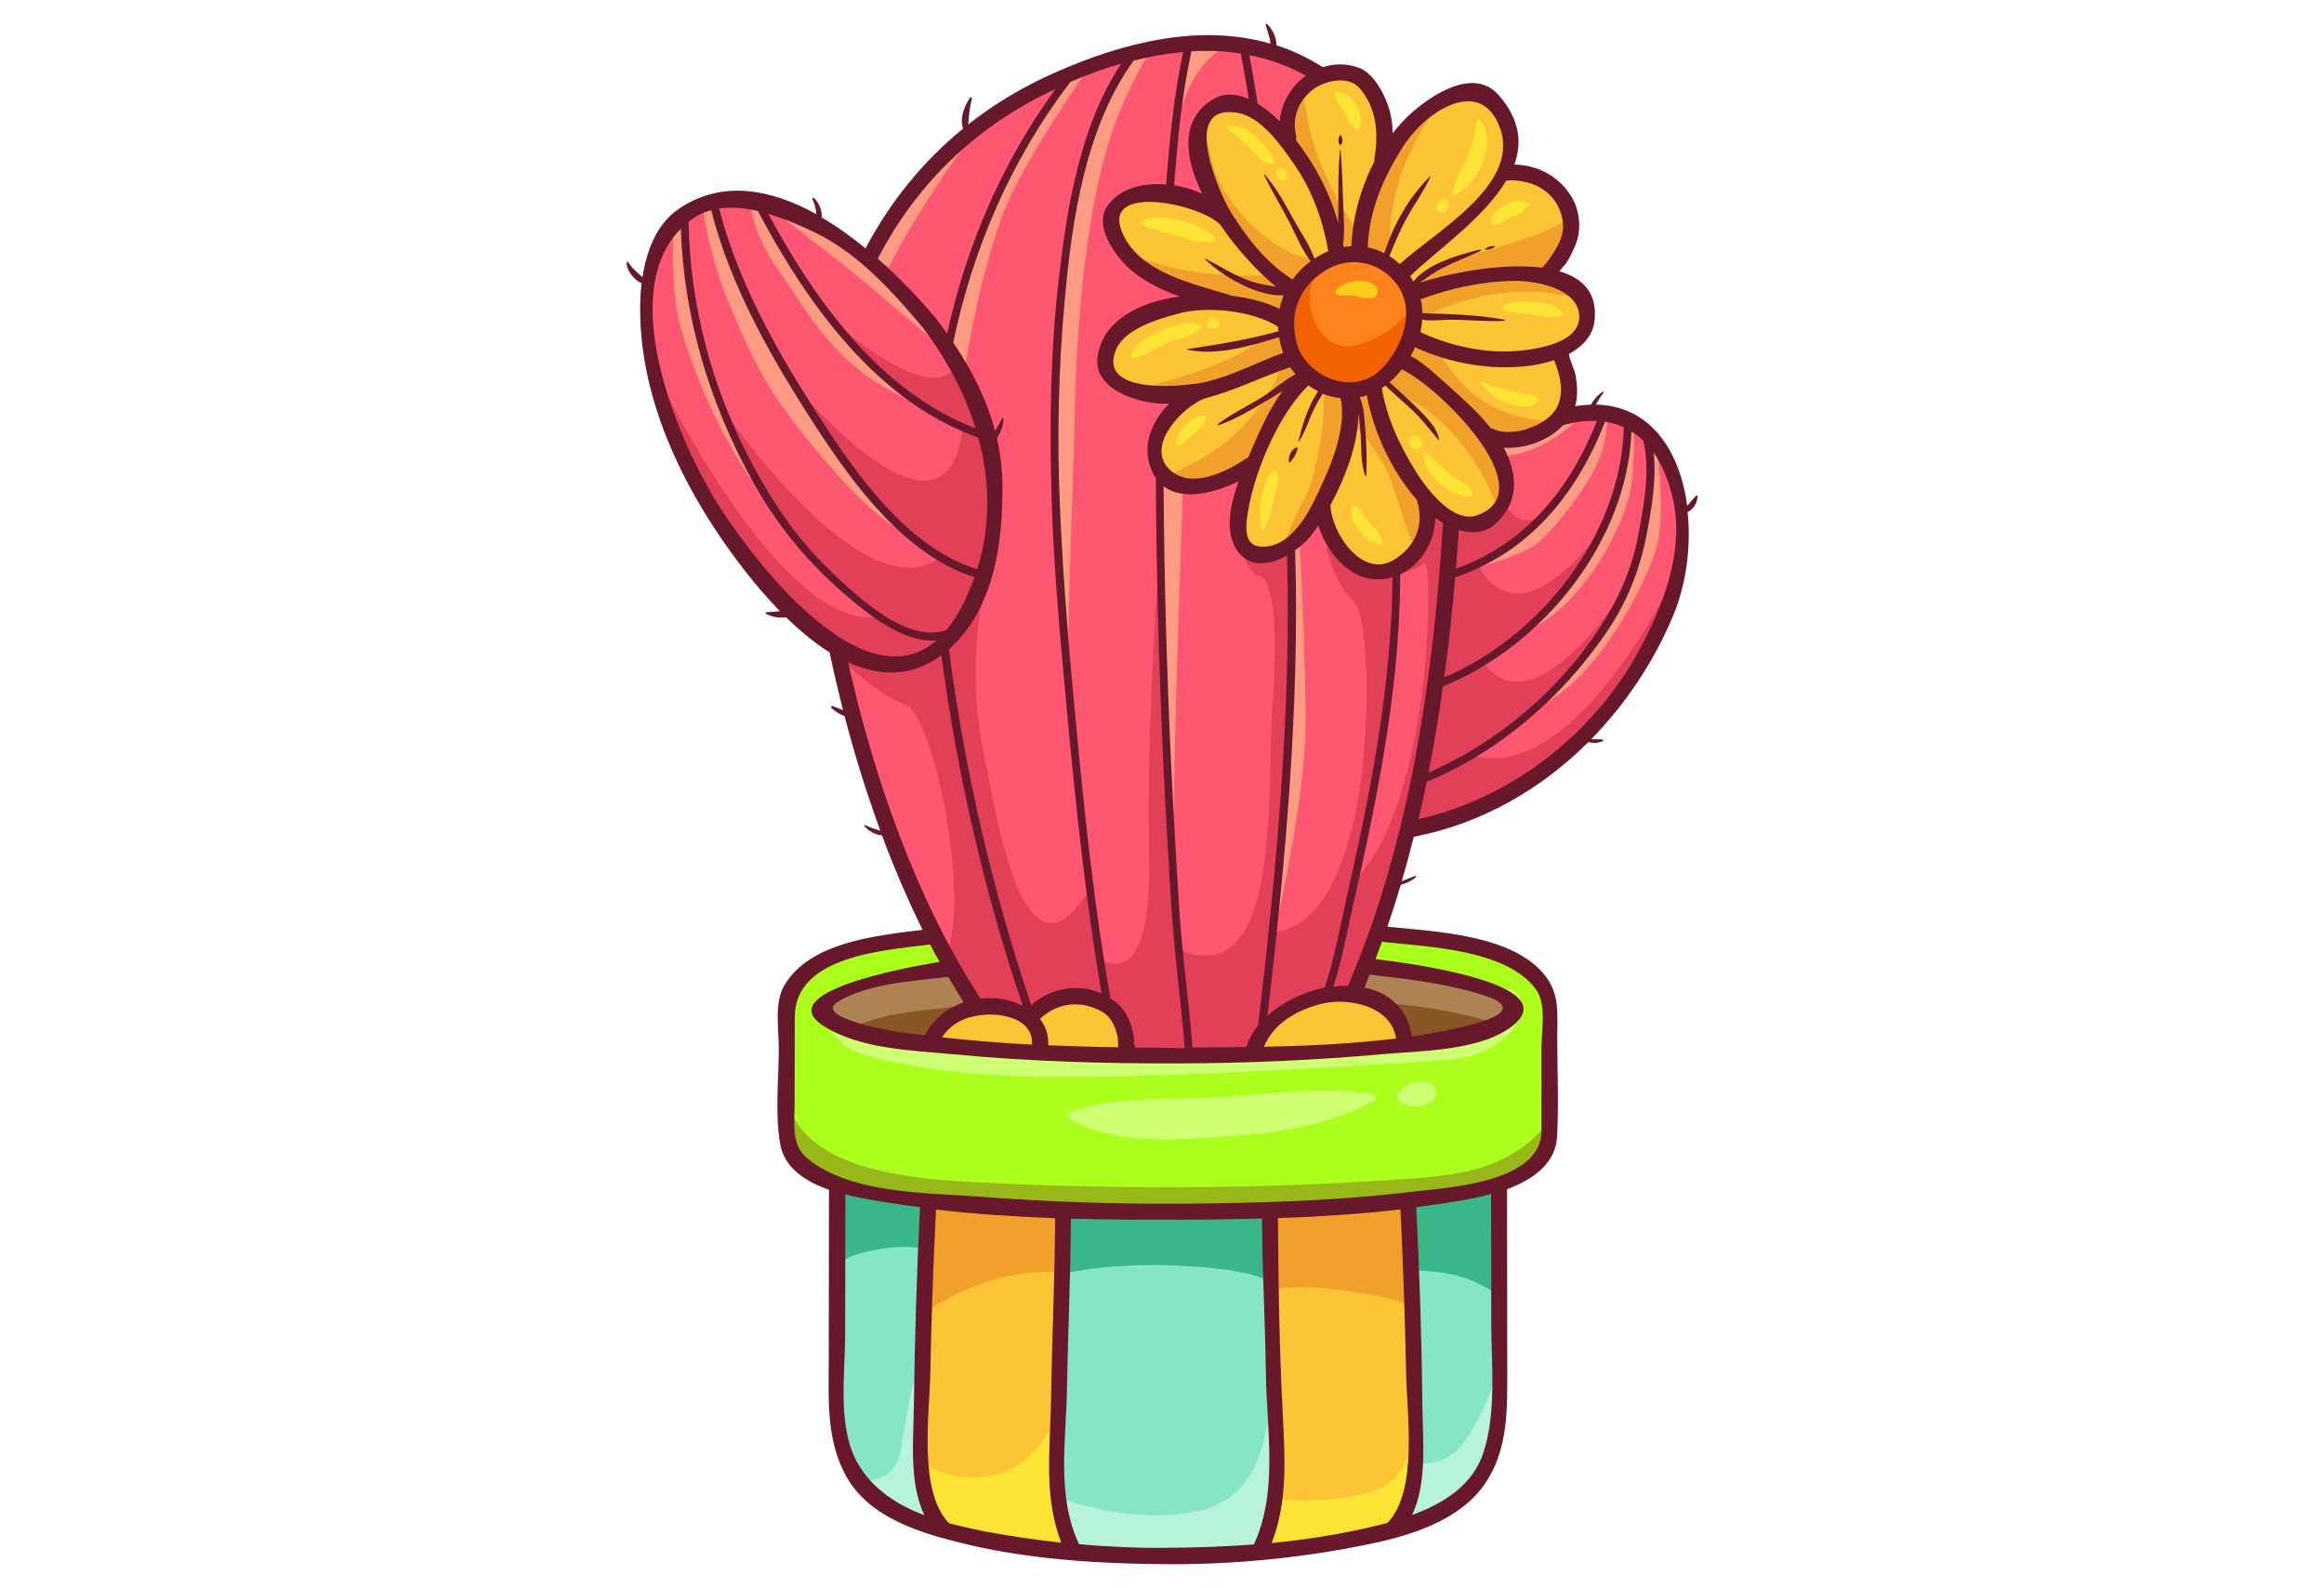 <?xml version="1.0" encoding="utf-8"?><svg version="1.1" id="e37c00f5-ff96-45aa-87ea-1a24b78ba7bd" xmlns="http://www.w3.org/2000/svg" xmlns:xlink="http://www.w3.org/1999/xlink" x="0px" y="0px" viewBox="0 0 1176.6 803.7" style="enable-background:new 0 0 1176.6 803.7;" xml:space="preserve"><style type="text/css">.st0{fill:#FF5671;}
	.st1{fill:#FDC435;}
	.st2{fill:#FF821D;}
	.st3{fill:#AD8353;}
	.st4{fill:#86E4C7;}
	.st5{fill:#ACFF1D;}
	.st6{fill:#E23F58;}
	.st7{fill:#98B718;}
	.st8{fill:#39B78A;}
	.st9{fill:#F1A12B;}
	.st10{fill:#CFFF73;}
	.st11{fill:#B7F2DA;}
	.st12{fill:#FEE434;}
	.st13{fill:#FF9A83;}
	.st14{fill:#F26200;}
	.st15{fill:#FDCE1A;}
	.st16{fill:#895725;}
	.st17{fill:#68182B;}</style><g><g><g><path class="st0" d="M723.3,392.2c-0.3,0-0.5-0.1-0.7-0.3c-0.3-0.3-0.5-0.7-0.4-1.1c2.8-13.9,5.2-28.5,7.3-43.5
				c0.1-0.4,0.3-0.8,0.7-0.9c52.8-21.4,92.6-75.2,94.8-128c0-0.4,0.3-0.8,0.6-1c0.2-0.1,0.4-0.1,0.5-0.1c0.2,0,0.4,0.1,0.6,0.2
				c2.2,1.4,4.2,3,6.1,4.8c0.2,0.2,0.3,0.3,0.3,0.6c3.6,15.4,0.3,32.9-2.6,48.3l-0.2,0.9c-2.9,15.6-9.3,30.7-19.3,46.2
				c-20.9,32.1-52.7,59-87.3,73.8C723.6,392.2,723.4,392.2,723.3,392.2z"/><path class="st1" d="M522.5,529.9c-15.9-0.8-31.3-2.1-45.6-3.7c-0.4,0-0.7-0.3-0.9-0.7c-0.2-0.4-0.1-0.8,0.1-1.1
				c4.7-7,11.4-10.8,21-11.8c1.3-0.1,2.7-0.2,4.2-0.2c3.9,0,13.5,0.6,18.9,6.3c2.6,2.7,3.8,6.1,3.5,10.1c0,0.3-0.2,0.6-0.4,0.8
				C523.1,529.8,522.8,529.9,522.5,529.9C522.5,529.9,522.5,529.9,522.5,529.9z"/><path class="st0" d="M522,510c-0.1,0-0.2,0-0.3,0c-0.4-0.1-0.7-0.4-0.8-0.7c-19.6-57.8-33.7-118.5-41.8-180.3
				c0-0.4,0.1-0.8,0.4-1c1-0.9,2.1-1.8,3.1-2.8c21.4-21.6,23.8-55.1,23.8-78.4c0-8.4-0.9-16.4-2.8-24.5c-0.1-0.3,0-0.6,0.2-0.9
				l0.5-0.8c0.6-1,1.2-2.2,1.6-3.4c-0.3,0.6-0.7,1.3-1,1.9c-0.2,0.4-0.6,0.6-1,0.6c0,0-0.1,0-0.1,0c-0.5-0.1-0.9-0.4-1-0.9
				c-3.8-14.7-10.5-28.8-21-44.5c-0.2-0.3-0.2-0.6-0.2-0.9c10.4-49.8,30.4-94.3,59.5-132.3c0.1-0.2,0.3-0.3,0.5-0.4
				c8.7-3.8,17.4-6.9,25.9-9.4c0.1,0,0.2,0,0.3,0c0.4,0,0.7,0.2,0.9,0.5c0.3,0.4,0.3,0.9,0,1.3c-20.1,30.4-27,69.8-31.4,107.9
				c-3.8,32.9-5,68.3-3.7,111.2c1,35.2,4.3,70.9,7.5,105.5l0.4,4.7c3.8,41.3,8.8,89.9,16.8,138l0.4,2.5c0.1,0.4-0.1,0.8-0.4,1.1
				c-0.2,0.2-0.5,0.2-0.7,0.2c-0.2,0-0.3,0-0.5-0.1c-4-1.8-8.2-2.7-12.6-2.7c-8,0-15.8,3-21.9,8.4C522.5,509.9,522.3,510,522,510z"/><path class="st1" d="M566.2,531.3c-12.3-0.2-24.3-0.5-35.7-1c-0.3,0-0.6-0.2-0.8-0.4c-0.2-0.2-0.3-0.6-0.3-0.9
				c0-0.1,0.1-0.3,0.1-0.4c0.2-4.5-1.1-8.6-3.9-12.1c-0.4-0.5-0.3-1.1,0.1-1.5c5.1-5,11.8-7.7,18.7-7.7c5,0,10.1,1.4,14.6,4.2
				c4.9,3,6.8,8.6,7.8,12.5c0.3,1.2,0.3,2.4,0.4,3.6c0,0.8,0,1.6,0.2,2.4c0.1,0.3,0,0.7-0.3,0.9
				C566.8,531.2,566.5,531.3,566.2,531.3C566.2,531.3,566.2,531.3,566.2,531.3z"/><path class="st0" d="M587.2,531.5c-4.2,0-8.4,0-12.6,0c-0.6,0-1.1-0.5-1.1-1.1c0-0.7-0.3-1.3-0.8-1.8c-0.4-0.5-0.4-1.2,0-1.6
				c0.1-0.1,0.2-0.2,0.4-0.2c0-0.7-0.2-1.9-0.6-4.1c-0.4-2.4-1.3-4.5-2.3-6.7l-0.2-0.4c-1.5-3.5-4.4-6.5-8.4-9.1
				c-0.3-0.2-0.5-0.5-0.5-0.8c-8.2-46.5-13.1-93.8-17-134.5c-3.5-36.6-7-75.9-8.6-115.2c-1.5-35.3-0.7-70.5,2.5-104.6
				c4-43.2,11-87.8,35-121.3c0.2-0.2,0.4-0.4,0.7-0.4c8.6-2.2,17.1-3.6,25.3-4.3c0,0,0.1,0,0.1,0c0.3,0,0.6,0.1,0.9,0.4
				c0.2,0.3,0.3,0.6,0.3,1c-4.9,22.7-7,46.4-8.6,66.8c0,0.3-0.2,0.6-0.4,0.8c-0.2,0.2-0.5,0.3-0.7,0.3c0,0-0.1,0-0.1,0
				c-1.5-0.1-2.9-0.2-4.4-0.2c-7.4,0-17.5,1.7-23.9,10c-7.3,9.4,3.1,24.4,11.4,31.6c5.9,5.1,13.6,9.3,24.3,13.2
				c0.5,0.2,0.8,0.7,0.8,1.2c-0.1,0.5-0.5,0.9-1,1c-23,3.1-37.7,13.5-40.4,28.6c-0.8,4.2,0.1,8,2.5,11.3c5,6.8,15.8,10.5,24.2,11.6
				c2.4,0.3,5,0.5,7.8,0.5l0.4,0c0.5,0,0.9,0.3,1.1,0.7c0.2,0.4,0.1,0.9-0.3,1.3c-10.7,10.6-13.5,23.5-7.6,34.4
				c0.2,0.4,0.4,0.7,0.7,1l0.4,0.5c0.1,0.2,0.2,0.4,0.2,0.6c0.2,46.2,1.4,93.6,3.8,144.9c1.1,23.1,2.4,47.5,4.2,74.5
				c0.8,12.7,2.2,25.6,3.5,38.1c1.1,10.2,2.2,20.7,3,31.2c0,0.3-0.1,0.6-0.3,0.9c-0.2,0.2-0.5,0.4-0.8,0.4
				C599.7,531.4,590.4,531.5,587.2,531.5z"/><path class="st2" d="M683.2,194.7c-10.9,0-21.9-7.1-26.7-17.3c-5.8-16.5-1.1-31.3,12.7-40.7c5-3.4,10.6-5.2,16.3-5.2
				c8.9,0,17.1,4.2,22.6,11.7c9.9,13.3,3.7,32.1-7.4,43.9C696,192.1,689.9,194.7,683.2,194.7z"/><path class="st0" d="M737.1,289c-0.2,0-0.5-0.1-0.7-0.2c-0.3-0.2-0.5-0.6-0.4-1c0.5-6.6,1-13.1,1.5-19.6c0-0.4,0.2-0.7,0.5-0.9
				c0.2-0.1,0.4-0.2,0.7-0.2c0.1,0,0.2,0,0.3,0.1c2.4,0.7,4.7,1.1,6.9,1.1c4.1,0,7.7-1.4,10.6-4c13.2-12.1,9.4-26.8,3.9-37.1
				c-0.2-0.4-0.2-0.8,0.1-1.2c0.2-0.3,0.6-0.5,1-0.5c0,0,0.1,0,0.1,0c0.8,0.1,1.7,0.1,2.5,0.1c9,0,18.9-3.8,25.1-9.6
				c0.5-0.5,1.1-1,1.6-1.6c0.1-0.2,0.3-0.3,0.5-0.3c5.3-1.5,10.4-2.2,15.3-2.2c0.7,0,1.5,0,2.2,0.1c0.4,0,0.7,0.2,0.9,0.5
				c0.2,0.3,0.2,0.7,0.1,1c-15.2,38.5-39.5,63.8-72.1,75.5C737.4,289,737.2,289,737.1,289z"/><path class="st0" d="M731.2,344c-0.2,0-0.5-0.1-0.7-0.2c-0.3-0.2-0.5-0.7-0.4-1.1c2.2-16,4-33,5.5-50.5c0-0.5,0.3-0.8,0.8-1
				c34.2-11.6,59.5-37.9,75.2-78.1c0.2-0.4,0.6-0.7,1.1-0.7c0.1,0,0.1,0,0.2,0c3.4,0.5,6.7,1.5,9.8,2.9c0.4,0.2,0.7,0.6,0.7,1.1
				c-1.2,52-39.7,105.7-91.6,127.6C731.5,344,731.4,344,731.2,344z"/><path class="st0" d="M641.7,515.4c-0.2,0-0.4,0-0.5-0.1c-0.4-0.2-0.7-0.7-0.6-1.2c8.7-74.8,16.4-155.1,14-235.4
				c0-0.4,0.2-0.7,0.5-1c3.5-2.5,6.6-5.5,8.7-8.4c0.9-1.2,1.7-2.5,2.6-3.8c0.2-0.3,0.6-0.5,1-0.5c0.1,0,0.1,0,0.2,0
				c0.4,0.1,0.8,0.4,0.9,0.8c4.1,13.2,15.4,26.5,29.1,26.5c1.1,0,2.3-0.1,3.4-0.3c1.3-0.2,2.5-0.5,3.7-0.9c0.1,0,0.2-0.1,0.3-0.1
				c0.2,0,0.5,0.1,0.7,0.2c0.3,0.2,0.5,0.6,0.5,0.9c-0.2,32.3-3.9,66.6-11.7,107.9c-3.4,18.3-7.5,36.8-11.5,54.1
				c-0.9,3.9-1.7,7.9-2.6,11.8c-2.4,11.4-4.9,23.2-8.6,34.3c-0.1,0.4-0.5,0.7-0.9,0.8c-10.7,2.1-21,7.2-28.3,13.8
				C642.3,515.3,642,515.4,641.7,515.4z"/><path class="st0" d="M603.7,531.4c-0.6,0-1.1-0.5-1.1-1.1c-0.8-10.4-1.9-21-3-31.2c-1.3-12.4-2.7-25.3-3.5-38
				c-1.6-24.1-3-49.2-4.2-74.5c-2.3-47.6-3.5-94.9-3.8-140.5c0-0.4,0.2-0.8,0.6-1c0.2-0.1,0.3-0.1,0.5-0.1c0.2,0,0.5,0.1,0.7,0.2
				c3.3,2.6,7.7,3.9,12.9,3.9c9.3,0,18.9-4.1,23.9-6.5c0.2-0.1,0.3-0.1,0.5-0.1c0.3,0,0.6,0.1,0.8,0.3c0.4,0.3,0.5,0.8,0.3,1.3
				c-5.8,16.1-6,27.5-0.4,34.7c2.7,3.5,6.4,5.3,10.8,5.3c3.7,0,8.1-1.3,12.4-3.8c0.2-0.1,0.4-0.2,0.6-0.2c0.2,0,0.4,0.1,0.6,0.1
				c0.4,0.2,0.6,0.6,0.6,1c2.3,80.7-5.7,162.1-14.6,238.1c0,0.2-0.1,0.4-0.2,0.6c-2.7,3.3-4.6,6.8-5.8,10.5
				c-0.2,0.5-0.6,0.8-1.1,0.8c-8.2,0.1-16.3,0.1-24.3,0.2C606.8,531.4,603.7,531.4,603.7,531.4z"/><path class="st1" d="M639.9,531c-0.4,0-0.7-0.2-1-0.5c-0.2-0.3-0.3-0.7-0.1-1.1c5.7-13.9,19.5-19.9,30.1-22.5c2.8-0.7,6-1,9.2-1
				c13.4,0,27.8,6.1,29.8,19.7c0,0.3,0,0.6-0.2,0.9c-0.2,0.2-0.5,0.4-0.8,0.4C687.8,529.3,667.2,530.6,639.9,531
				C639.9,531,639.9,531,639.9,531z"/><path class="st3" d="M466.4,525c-3.4-0.4-6.8-0.9-10.2-1.3c-0.3,0-34.1-5-35.7-12.8c-0.4-1.7,0.7-3.4,3-4.8
				c13.5-8.3,33.4-10.3,49.3-12c2.4-0.3,4.8-0.5,7.1-0.8c0,0,0.1,0,0.1,0c0.4,0,0.8,0.2,1,0.6c2.5,4.3,5.1,8.6,7.8,12.9
				c0.2,0.3,0.2,0.7,0.1,1s-0.4,0.6-0.7,0.7c-8.3,2.8-14.9,8.3-19,15.8c-0.2,0.4-0.7,0.9-1.2,0.9C468.1,525.2,466.4,525,466.4,525z
				 M715,525.8c8.4-1.2,16.1-2.6,23.4-4.2c21-4.6,23.6-8.6,23.7-11.2c0.1-3-3.5-5.5-11.4-8c-18.5-5.7-37.6-8.1-57.1-10.2
				c0,0-0.1,0-0.1,0c-0.5,0-0.9,0.3-1.1,0.7c-0.9,2.2-1.7,4.3-2.6,6.5c-0.1,0.3-0.1,0.7,0,1c0.2,0.3,0.5,0.5,0.8,0.6
				c12.9,2.6,21.1,11.1,23.1,23.8c0.1,0.6,0.6,1,1.1,1C714.9,525.8,714.9,525.8,715,525.8z"/><path class="st0" d="M675.1,500.5c-0.3,0-0.7-0.2-0.9-0.4c-0.3-0.3-0.3-0.7-0.2-1.1c3.3-10.4,5.6-21.3,7.9-31.9
				c0.9-4.1,1.7-8.2,2.7-12.2c4.6-20,8.3-37.6,11.4-54c7.8-40.7,11.7-76.5,11.8-109.6c-0.1-0.5,0.1-1.3,0.6-1.6
				c10.2-4.8,16.9-15.6,17.2-27.5c0-0.4,0.3-0.8,0.6-1c0.2-0.1,0.3-0.1,0.5-0.1c0.2,0,0.5,0.1,0.7,0.2c1.2,0.9,2.5,1.7,3.8,2.5
				c0.4,0.2,0.6,0.6,0.6,1.1c-3.9,61.5-13.2,152.7-48.1,234.2c0,0.1,0,0.2-0.1,0.4c-0.2,0.5-0.6,0.8-1.1,0.8c0,0-0.9,0-0.9,0
				c-2.1,0-4.3,0.1-6.4,0.4C675.2,500.5,675.2,500.5,675.1,500.5z"/><path class="st1" d="M647.8,157.6c-0.2,0-0.4,0-0.5-0.1c-6.3-3.2-14.5-5.4-23.9-6.6c-0.2,0-0.6-0.2-0.7-0.3
				c-2.2-0.7-4.4-1.3-6.8-2c-18.7-5.4-42-12.2-49.2-31.6c-1.6-4.4-1.5-8,0.4-10.7c2.4-3.4,7.5-5.2,14.8-5.2
				c13.4,0,31.2,5.9,36.8,12.1c8.1,11.9,18.8,23.8,27.9,31.1c0.4,0.3,0.5,0.9,0.3,1.4c-0.2,0.4-0.6,0.7-1.1,0.7c-0.1,0-0.1,0-0.2,0
				l-1.6-0.3c-3.7-0.6-7.6-1.2-11.2-2.5c-4.8-1.6-9.3-4-13.7-6.3c8.4,5.8,19.9,11.2,29.5,11.2c0.4,0,1.2,0,1.2,0
				c0.4,0,0.7,0.2,0.9,0.5c0.2,0.3,0.3,0.7,0.1,1.1c-0.9,2.2-1.6,4.4-2,6.7c-0.1,0.4-0.3,0.7-0.6,0.8
				C648.1,157.6,647.9,157.6,647.8,157.6z M655.4,142c2.5-3.4,5.5-6.4,9-8.9c0.3-0.2,0.4-0.5,0.5-0.8c0-0.2,0-0.4-0.1-0.6
				c0.1,0.1,0.3,0.2,0.5,0.3c0.1,0,0.2,0.1,0.4,0.1c0.2,0,0.4-0.1,0.6-0.2c1.9-1.2,3.6-2.2,5.3-3c0.3-0.1,0.6-0.2,0.9-0.4l0.6-0.2
				c0.5-0.2,0.8-0.7,0.7-1.3c-2.8-16.6-8.5-31.3-17-43.8c-6.5-9.7-17.5-25.8-30.7-27.7c-1.3-0.2-2.5-0.3-3.6-0.3
				c-5,0-8.6,1.8-10.7,5.4c-6.9,12.2,6.9,40.9,9.7,45.7c0.8,1.4,1.7,2.8,2.6,4.2c0,0,0.3,0.4,0.4,0.4c0.2,0.2,0.3,0.4,0.5,1
				c8.8,13.6,18.2,23.5,28.8,30.3c0.2,0.1,0.4,0.2,0.6,0.2C654.8,142.5,655.2,142.3,655.4,142z M647.6,100.4c2,3.3,3.9,6.6,5.7,10
				l0.3,0.6c1.1,2,2.3,3.9,3.4,5.9c2.8,4.7,5.7,9.5,7.5,14.4c0,0,0,0,0,0.1c-3.2-4.1-5.5-9-7.8-13.9c-1-2.2-2.1-4.4-3.2-6.4
				c-1.6-2.9-3.2-5.8-4.8-8.7C648.3,101.7,647.9,101.1,647.6,100.4z M748.4,261.9c7.5-2.8,11.5-7.6,11.7-14.4
				c0.8-21-35.4-54.8-49.9-61.5c-0.2-0.1-0.3-0.1-0.5-0.1c-0.3,0-0.7,0.2-0.9,0.4c-1.9,2.4-3.9,4.5-6.1,6.3
				c-0.3,0.2-0.4,0.5-0.4,0.9c0,0.3,0.1,0.6,0.4,0.9c1.7,1.6,3.4,3.1,5.1,4.7c3.1,2.8,6.4,5.8,9.4,8.8l0.8,0.8
				c2.7,2.7,5.6,5.6,7.5,8.9c-3-3.7-6.2-7.5-9.9-10.9c-2-1.8-4-3.6-6-5.4c-2.5-2.3-5-4.5-7.5-6.9c-0.2-0.2-0.4-0.2-0.7-0.2
				c-0.4,0-0.7,0.1-1,0.3c-0.5,0.4-1,0.8-1.5,1.1c-0.4,0.3-0.6,0.7-0.5,1.2c2.3,13.4,7.9,27.3,17.3,42.4
				c3.4,5.5,15.7,23.6,28.2,23.6C745.5,262.7,747,262.4,748.4,261.9z M706.3,284.4c11.7-7.1,16.3-19.3,12-31.8
				c0-0.1-0.1-0.3-0.2-0.4c-12.2-14.1-21.6-33.7-24.9-52.3c-0.1-0.3-0.3-0.6-0.5-0.8c-0.2-0.1-0.4-0.2-0.6-0.2c-0.1,0-0.2,0-0.4,0.1
				c-1.1,0.4-2.3,0.7-3.4,0.9c-0.3,0.1-0.6,0.3-0.8,0.6c-0.2,0.3-0.2,0.7,0,1c1.6,3.5,2,8.1,2.4,12c0.7,7.7,1,14.3,1,20.3
				c-0.3-2.8-0.4-5.6-0.5-8.4c0-1.6-0.1-3.2-0.2-5.1c-0.2-3.8-0.4-7.7-1.2-11.4c-0.1-0.5-0.6-0.9-1.1-0.9c0,0-0.1,0-0.1,0
				c-0.6,0.1-1,0.6-1,1.2c0.1,17.5-8.7,36.3-14,45.9c-0.1,0.2-0.1,0.4-0.1,0.6c0.1,12.1,11.8,31.3,25.4,31.3
				C700.8,286.9,703.6,286,706.3,284.4z M631.6,233.1c0.2-0.2,0.5-0.3,0.8-0.4c0.3-0.1,0.6-0.3,0.7-0.6c4.6-11,9.9-23.4,17.2-33.6
				c0.3-0.5,0.3-1.1-0.1-1.5c-0.2-0.2-0.5-0.4-0.8-0.4c-0.2,0-0.4,0.1-0.6,0.2c-2.2,1.5-4.5,2.8-6.7,4.1l-2.3,1.4
				c-5.5,3.3-10.6,6.3-15.7,8.7c2.5-1.6,5.1-3,7.6-4.5c2.7-1.5,5.3-3,7.9-4.6c2.5-1.6,5-3.4,7.4-5.2c3-2.2,6.2-4.6,9.4-6.3
				c0.3-0.2,0.5-0.5,0.6-0.8c0.1-0.3,0-0.7-0.3-1c-0.9-1-1.8-2.1-2.6-3.4c-0.2-0.3-0.6-0.5-0.9-0.5c-0.1,0-0.2,0-0.4,0.1
				c-5.7,1.9-11.4,4.3-16.9,6.5c-8.5,3.5-17.3,7-26.4,9.3c-7.8,2.8-20.3,13.8-22.3,24.7c-1,5.3,0.7,10,4.9,13.6
				c3.4,2.9,7.5,4.3,12.4,4.3C614.1,243.3,624.5,237.8,631.6,233.1z M610.2,194.6c9.1-2.1,17.5-5.7,25.6-9.1c4.6-2,9.3-4,14.1-5.7
				c0.6-0.2,0.9-0.9,0.7-1.5c-0.9-2.6-1.5-5.2-1.9-7.7c-0.1-0.3-0.2-0.6-0.5-0.8c-0.2-0.1-0.4-0.2-0.6-0.2c-0.1,0-0.2,0-0.3,0
				l-1.8,0.5c-10.7,3.2-22.8,6.8-34.2,6.8c-1.1,0-2.1,0-3.2-0.1c14.1-2.2,26.6-4.5,39.4-8c0.5-0.1,0.9-0.7,0.8-1.2
				c0-0.5-0.1-1.1-0.1-1.6l0-0.6c0-0.4-0.2-0.7-0.5-0.9c-8.4-5.4-22-8.7-35.5-8.7c-5.9,0-11.3,0.6-15.8,1.9
				c-9,2.4-27.6,7.4-32.4,18.8c-2.1,4.9-2.1,9.1,0.1,12.4c4.3,6.5,16.2,7.8,25.5,7.8C598.3,196.6,606.7,195.4,610.2,194.6z
				 M666,254.8c5.4-10.8,17.9-36,13.9-53.6c-0.1-0.5-0.5-0.8-1-0.9c-3-0.3-5.9-1.1-8.7-2.2c-0.1-0.1-0.3-0.1-0.4-0.1
				c-0.4,0-0.8,0.2-1,0.5c-2.9,4.5-5.1,8.7-6.8,13l-0.3,0.7c1.9-5.5,4.1-10,6.6-13.7c0.2-0.3,0.2-0.6,0.2-0.9
				c-0.1-0.3-0.3-0.6-0.6-0.7c-1.6-0.8-3.2-1.8-4.8-2.9c-0.2-0.1-0.4-0.2-0.7-0.2c-0.3,0-0.6,0.1-0.8,0.3
				c-15.5,15.1-27.4,44-30.8,63.7c-0.9,5.3-3,17.9,5.6,19.5c1.1,0.2,2.2,0.3,3.3,0.3C652,277.8,660.8,265.3,666,254.8z M789.2,206.9
				c2.8-5.3,3-11.1,0.8-19c-0.3-1.1-0.7-2.3-1.2-3.4c-0.3-0.8-0.6-1.6-0.9-2.5c-0.1-0.3-0.3-0.5-0.6-0.7c-0.2-0.1-0.3-0.1-0.5-0.1
				c-0.1,0-0.2,0-0.4,0.1c-5,1.7-9.7,2.5-12.7,2.9c-3.8,0.5-7.7,0.7-11.6,0.7c-15.3,0-31-3.5-45.3-10c-0.2-0.1-0.3-0.1-0.5-0.1
				c-0.1,0-0.3,0-0.4,0.1c-0.3,0.1-0.5,0.3-0.6,0.6c-0.6,1.5-1.4,2.9-2.2,4.3c-0.2,0.3-0.2,0.6-0.1,0.9c0.1,0.3,0.3,0.5,0.6,0.7
				c5.7,3,10.8,7.7,15.7,12.2c1,0.9,3.6,3.3,3.6,3.3c7.3,6.5,14.8,13.2,20.8,20.8c0.2,0.2,0.5,0.4,0.8,0.4c0.4,0.1,0.7,0.1,1,0.2
				c2.2,1.1,4.9,1.6,8,1.6C774.1,219.9,785.5,214,789.2,206.9z M763.5,179.1c6-0.2,26.1-1.4,34-10.4c2.4-2.8,3.5-6,3.1-9.6
				c-1.4-14.3-22.6-18.1-33.6-18.1l-1,0c-15.6,0.3-30.6,3.3-47.2,9.4c-0.5,0.2-0.9,0.8-0.7,1.3c0.5,2.2,0.8,4.5,0.8,6.8
				c0,0.6,0.5,1.1,1.1,1.1l5,0.2c7.5,0.3,15.2,0.6,22.8,1.3c-0.8,0-1.5-0.1-2.3-0.1c-3.6-0.2-7.2-0.3-10.9-0.3c-0.9,0-1.8,0-2.6,0
				c-1,0-2,0.1-3.1,0.1c-1.4,0.1-2.9,0.2-4.4,0.2c-1.7,0-3.1-0.1-4.4-0.4c-0.1,0-0.1,0-0.2,0c-0.3,0-0.5,0.1-0.7,0.2
				c-0.3,0.2-0.4,0.5-0.4,0.8c-0.2,2.2-0.5,4.2-0.9,6.1c-0.1,0.5,0.1,1.1,0.6,1.3c13.2,6.3,28.8,10,42.7,10
				C762,179.2,762.8,179.1,763.5,179.1z M719.1,144.2c8.5-2.8,30-8.2,50.3-8.2c4,0,7.8,0.2,11.3,0.7c0.1,0,0.1,0,0.1,0
				c0.3,0,0.7-0.2,0.9-0.4c0.4-0.5,0.8-1,1.2-1.4c0.6-0.7,1.2-1.4,1.7-2.1c3.6-5.1,8.5-12.1,7.8-19.7c-1.3-13.7-12.3-22.9-27.3-22.9
				c-0.9,0-1.7,0-2.6,0.1c-0.4,0-0.7,0.2-0.9,0.6c-7.8,13.2-22,25.3-34.6,35.9c-5.1,4.4-10,8.5-14,12.3c-0.4,0.4-0.5,1-0.1,1.5
				c0.6,0.8,1.1,1.7,1.7,2.6c0.2,0.3,0.5,0.6,0.9,0.6c0,0,0,0,0.1,0c0.4,0,0.7-0.2,0.9-0.5c4.9-6.4,14.9-10.6,23.2-13.1
				c-3.4,1.5-6.8,3-10.2,4.7c-3.5,1.8-6.7,4-9.7,6.1l-1.8,1.2c-0.5,0.3-0.6,0.9-0.4,1.5c0.2,0.4,0.6,0.6,1,0.6
				C718.9,144.3,719,144.3,719.1,144.2z M709.4,134.6c3.7-3.4,8.7-7.3,13.9-11.3c20.2-15.6,45.3-35,37.3-58.3
				c-4.2-12.2-11.8-14.8-17.4-14.8c-11.9,0-25.9,11.4-32.9,22.1c-12.1,18.4-18.5,36.2-19,53c0,0.6,0.4,1,0.9,1.2
				c2.9,0.6,5.6,1.6,8.1,2.9c0.2,0.1,0.3,0.1,0.5,0.1c0.2,0,0.3,0,0.5-0.1c0.3-0.1,0.6-0.4,0.7-0.7c3.5-11.7,10.1-23.8,17.8-32.9
				c-1.2,2-2.4,4-3.6,5.9c-1.8,2.9-3.7,6-5.4,9.1c-3.3,6.1-5.9,12.3-8.5,18.6c-0.2,0.5,0,1.1,0.5,1.4c1.8,1.1,3.6,2.5,5.2,4
				c0.2,0.2,0.5,0.3,0.8,0.3C708.9,134.9,709.2,134.8,709.4,134.6z M680.5,126.1c1.3-0.2,2.5-0.4,3.8-0.4c0.6,0,1.1-0.5,1.1-1.1
				c0.5-13.9,4.6-29,11.5-42.3c0.1-0.2,0.1-0.6,0.1-0.8c0-0.3-0.1-0.5,0-0.7c2.7-15.7,0.2-27.7-7.7-36.8c-2.5-2.9-6.2-4.4-10.7-4.4
				c-2.6,0-5.4,0.5-8.2,1.6c-0.2,0.1-0.4,0.2-0.9,0.3c-3,1.2-5.5,2.8-7.4,4.7c-6.5,6.5-8.8,14.1-6.8,22.8c0.1,0.5,0.1,1-0.1,1.6
				c-0.1,0.4-0.1,0.8,0.2,1.1c9.9,12.8,17,26.8,21.2,41.5c0.1,0.5,0.6,0.8,1.1,0.8c0.1,0,0.1,0,0.2,0c0.6-0.1,1-0.6,1-1.1
				c0-1.7,0-3.3,0-5c0-1.7,0.1-3.4,0-5c0-1.6,0-3.2,0-4.7c0,1.1,0.1,4.8,0.1,4.8c0.1,1.8,0.1,3.5,0.2,5.3c0.3,5.1,0.5,10.4-0.2,15.7
				l0.3,1.3c0.1,0.6,0.6,1,1.1,1C680.4,126.2,680.4,126.1,680.5,126.1z"/><path class="st0" d="M647.9,62.5c-0.3,0-0.6-0.1-0.8-0.3c-3.6-3.5-7.4-6.6-11-8.8c-0.3-0.2-0.5-0.5-0.5-0.8
				c-1.3-9.1-2.7-17.1-4.2-24.5c-0.1-0.4,0-0.8,0.3-1c0.2-0.2,0.5-0.3,0.8-0.3c0.1,0,0.1,0,0.2,0c10.2,2,20,5.6,28.9,10.6
				c0.3,0.2,0.6,0.5,0.6,0.9c0,0.4-0.1,0.8-0.5,1c-7.1,5.2-11.9,13.6-12.7,22.3c0,0.4-0.3,0.8-0.8,1C648.1,62.5,648,62.5,647.9,62.5
				z"/><path class="st0" d="M608.6,99.1c-0.2,0-0.3,0-0.5-0.1c-4.5-2-9.2-3.4-14-4.2c-0.6-0.1-1-0.6-1-1.2c1.7-21.8,3.8-45,8.8-67.9
				c0.1-0.5,0.5-0.9,1.1-0.9c2.5-0.1,5-0.2,7.5-0.2c6.1,0,12.1,0.4,17.8,1.3c0.5,0.1,0.9,0.4,1,0.9c1.4,6.7,2.6,14.1,4,23.1
				c0.1,0.4-0.1,0.8-0.4,1.1c-0.2,0.2-0.5,0.2-0.7,0.2c-0.2,0-0.3,0-0.5-0.1c-3.2-1.4-6.3-2.1-9.1-2.1c-2.8,0-5.3,0.7-7.7,2.1
				c-17.9,10.6-12.8,31.1-5.4,46.4c0.2,0.4,0.1,1-0.2,1.3C609.2,99,608.9,99.1,608.6,99.1z"/><path class="st0" d="M479.5,170c-0.4,0-0.7-0.2-0.9-0.5c-1.8-2.6-3.7-5.2-5.7-7.7c-0.1-0.1-0.2-0.2-0.3-0.3
				c-0.1-0.1-0.3-0.4-0.4-0.5c-6.1-7.2-16-18.2-28.5-29.2c-0.4-0.3-0.5-0.9-0.3-1.4c18.8-36.1,46.6-63.9,82.8-82.6
				c2.5-1.3,5-2.5,7.6-3.8c0.2-0.1,0.3-0.1,0.5-0.1c0.3,0,0.7,0.1,0.9,0.4c0.3,0.4,0.4,1,0,1.4c-26.2,36.1-44.6,77.6-54.6,123.4
				c-0.1,0.4-0.4,0.8-0.9,0.9C479.6,170,479.5,170,479.5,170z"/><path class="st0" d="M493.9,217.9c-0.1,0-0.3,0-0.4-0.1c-39.5-14.9-74-50.6-105.5-109c-0.2-0.4-0.2-0.9,0.1-1.3
				c0.2-0.3,0.6-0.4,0.9-0.4c0.1,0,0.2,0,0.3,0c7.1,2.1,14.7,5,23.2,9.1c22.4,10.8,39.7,30,55.5,48.8c12.4,16.5,21.4,33.8,26.9,51.4
				c0.1,0.4,0,0.9-0.3,1.2C494.5,217.8,494.2,217.9,493.9,217.9z"/><path class="st0" d="M494.7,289.4c-0.1,0-0.2,0-0.3-0.1c-35.5-11.2-61.1-47.3-82.3-80.3c-16.4-25.5-39.3-63.9-49.1-103.2
				c-0.1-0.3,0-0.7,0.2-0.9c0.2-0.3,0.5-0.4,0.8-0.5c1.9-0.3,3.9-0.4,6-0.4c4.3,0,9,0.6,14,1.7c0.3,0.1,0.6,0.3,0.8,0.6
				c32.9,62.1,69.2,99.5,111,114.2c0.4,0.1,0.6,0.4,0.7,0.8c6.3,23.2,6.1,45.9-0.7,67.3C495.6,289.1,495.2,289.4,494.7,289.4z"/><path class="st0" d="M471.7,321.2c-19,0-40.3-20.4-51.8-31.4l-0.5-0.4c-14.5-13.9-27.4-31.4-39.3-53.5
				c-20.5-38.3-31.8-81-32.6-123.6c0-0.4,0.2-0.7,0.4-0.9l0.4-0.3c0.7-0.6,1.5-1.2,2.3-1.7c2.6-1.8,5.6-3.1,9.1-4c0.1,0,0.2,0,0.3,0
				c0.2,0,0.4,0.1,0.6,0.2c0.3,0.2,0.5,0.4,0.5,0.7c10.1,40.8,33.8,80.1,53.3,109.9c20.4,31.1,45.7,64.3,79.3,75
				c0.3,0.1,0.5,0.3,0.7,0.6c0.1,0.3,0.2,0.6,0.1,0.9c-1.9,5.3-4.2,10.5-6.7,15.4c-2.3,4.4-4.8,8.2-7.7,11.7
				c-0.1,0.2-0.3,0.3-0.5,0.4C477.1,320.8,474.4,321.2,471.7,321.2z"/><path class="st0" d="M453,333.4c-38,0-80.8-62.5-88.9-75.1c-16.7-25.7-56.4-107.1-20.2-143.4c0.2-0.2,0.5-0.3,0.8-0.3
				c0.1,0,0.3,0,0.4,0.1c0.4,0.2,0.7,0.6,0.7,1c1.4,43.6,13.6,86.4,36.3,127.3c12,21.6,27.6,40.8,46.5,57c9.4,8,26.8,23,43.2,23
				c0.7,0,1.4,0,2.1-0.1c0,0,0.1,0,0.1,0c0.5,0,0.9,0.3,1.1,0.7c0.2,0.5,0.1,1-0.3,1.3C468.4,330.6,461.1,333.4,453,333.4z"/><path class="st0" d="M517.8,510.2c-0.2,0-0.3,0-0.5-0.1c-3.4-1.7-7.3-2.8-11.3-3.3c-1.6-0.2-3.2-0.3-4.9-0.3
				c-1.6,0-3.1,0.1-4.7,0.2c0,0-0.1,0-0.1,0c-0.4,0-0.8-0.2-1-0.5c-36.8-56.8-56.8-124.2-67.1-170.7c-0.1-0.4,0.1-0.9,0.4-1.1
				c0.2-0.2,0.5-0.3,0.7-0.3c0.2,0,0.3,0,0.5,0.1c7.4,3.4,14.6,5.1,21.3,5.1c8.7,0,17.1-2.9,24.7-8.6c0.2-0.2,0.4-0.2,0.7-0.2
				c0.1,0,0.3,0,0.4,0.1c0.4,0.2,0.6,0.5,0.7,0.9c8.2,61.1,22,120.7,41.1,177.2c0.1,0.4,0,0.9-0.3,1.2
				C518.3,510.1,518,510.2,517.8,510.2z"/><path class="st4" d="M467.9,768.2c-0.1,0-0.3,0-0.4-0.1c-15.8-6-26.9-14.5-33.8-26c-8.9-14.8-8.1-35.3-7.3-53.3
				c0.2-4.8,0.4-9.4,0.4-13.6l0-22.5c0-16,0-32,0-48c0-0.4,0.2-0.7,0.4-0.9c0.2-0.2,0.5-0.2,0.7-0.2c0.1,0,0.2,0,0.3,0
				c7.9,2.1,15.8,3.3,22.2,4.3l2.8,0.4c3.8,0.6,7.5,1.1,11.3,1.6l1.3,0.2c0.6,0.1,1,0.6,1,1.2c-1.7,33.4-2.7,67.1-3.1,100.1
				c0,2.9-0.1,5.9-0.2,9c-0.5,15.4-1,32.8,5.4,46.2c0.2,0.4,0.1,0.9-0.2,1.3C468.5,768,468.2,768.2,467.9,768.2z"/><path class="st1" d="M537,781.9c-13.4-1.4-26.6-3.4-39.5-5.9c-6.8-1.3-12.3-2.5-17.3-3.9c-0.2-0.1-0.4-0.2-0.5-0.3
				c-13.3-13.6-11.6-42.7-10.4-63.9c0.3-4.7,0.5-9.1,0.6-12.8c0.5-26.7,1.4-54.6,2.9-83c0-0.3,0.2-0.6,0.4-0.8
				c0.2-0.2,0.5-0.3,0.7-0.3c0,0,0.1,0,0.1,0c18.2,2.1,37.9,3.6,60.2,4.4c0.6,0,1.1,0.5,1.1,1.2c-0.1,17.5-0.6,35.3-1.1,52.4
				c-0.4,13.3-0.8,26.5-1,39.8c-0.1,4.9-0.3,9.7-0.5,14.5c-0.8,19.8-1.5,38.5,5.6,57c0.1,0.4,0.1,0.8-0.2,1.1
				c-0.2,0.3-0.6,0.5-0.9,0.5C537.1,781.9,537.1,781.9,537,781.9z"/><path class="st4" d="M588.2,784.7c-13.7,0-27.8-0.6-42-1.9c-0.4,0-0.8-0.3-0.9-0.7c-9.2-19.7-8-41.3-6.9-62.1
				c0.3-5.7,0.6-11.6,0.7-17.3c0.2-12.5,0.6-25,0.9-37.5c0.5-15.9,1-32.2,1.1-48.4c0-0.3,0.1-0.6,0.4-0.8c0.2-0.2,0.5-0.3,0.8-0.3
				c0,0,0,0,0,0c13.7,0.4,28.5,0.6,46.7,0.6l10,0c14.4,0,27.5-0.2,39.9-0.6c0,0,0,0,0,0c0.3,0,0.6,0.1,0.8,0.3
				c0.2,0.2,0.3,0.5,0.4,0.8c0.1,14.3,0.6,28.9,1,43c0.4,11.7,0.8,23.7,0.9,35.6c0.1,6.4,0.5,13.1,0.9,19.6
				c1.3,22.8,2.7,46.5-7.1,67.3c-0.2,0.4-0.5,0.6-1,0.7c-13.7,1-27.9,1.6-43.5,1.7L588.2,784.7z"/><path class="st1" d="M643.8,782.2c-0.4,0-0.7-0.2-0.9-0.5c-0.2-0.3-0.3-0.7-0.2-1.1c7.8-20,6.8-40.7,5.6-62.6l-0.2-3
				c-1.8-34.9-2.2-69.4-2.4-98.5c0-0.6,0.5-1.1,1.1-1.2c22.9-0.8,43.2-2.2,61.9-4.4c0,0,0.1,0,0.1,0c0.3,0,0.5,0.1,0.7,0.3
				c0.2,0.2,0.4,0.5,0.4,0.8c1.3,26.6,2.3,53.8,2.9,83c0.1,3.7,0.3,7.9,0.6,12.5c1.2,21.2,2.8,50.3-10.3,64.1
				c-0.1,0.2-0.3,0.3-0.5,0.3c-3.7,1-7.3,1.9-10.7,2.7c-14.9,3.4-30.6,5.9-48.2,7.6C643.9,782.2,643.8,782.2,643.8,782.2z"/><path class="st4" d="M715,768.1c-0.3,0-0.6-0.1-0.9-0.4c-0.3-0.3-0.4-0.8-0.2-1.3c6.3-13.2,5.8-30.5,5.3-45.7
				c-0.1-3.3-0.2-6.4-0.2-9.4c-0.3-31-1.3-63.8-3.1-100.2c0-0.6,0.4-1.1,1-1.2c9.5-1.2,17.3-2.4,24.5-3.7c4.9-0.9,9.2-1.9,13.3-3
				c0.1,0,0.2,0,0.3,0c0.3,0,0.5,0.1,0.7,0.2c0.3,0.2,0.5,0.6,0.5,0.9c0,17,0,34.1,0,51.1l0,13.7c0,4.8,0.1,9.6,0.3,14.6
				c0.5,17.5,1,35.6-4.3,52c-4.7,14.3-16.7,24.9-36.8,32.2C715.3,768,715.1,768.1,715,768.1z"/><path class="st5" d="M589.1,610.4c-30.5,0-62.2-1.2-94.2-3.6c-3.7-0.3-7.6-0.5-11.7-0.7c-25.4-1.4-56.9-3.2-75.6-19.3
				c-6.9-5.9-6.6-15.3-6.4-23.6c0-1.5,0.1-3,0.1-4.5c0-6.3,0-12.5,0-18.8c0-8.3,0.1-16.7,0-25c-0.1-29.6,39.6-34.4,63.3-37.2
				c2.2-0.3,4.3-0.5,6.2-0.8c0.1,0,0.1,0,0.2,0c0.4,0,0.8,0.2,1,0.6c1.5,3,3.1,5.9,4.7,8.8c0.2,0.3,0.2,0.7,0,1.1
				c-0.2,0.3-0.5,0.6-0.9,0.6c-28.2,4.5-61.8,13.2-63.8,22.6c-0.5,2.4,1.3,5,5.4,7.6c15.7,10.1,37.4,11.9,56.5,13.5
				c3.1,0.3,6.1,0.5,9,0.8c33,3.2,68.2,4.6,110.9,4.6l2.9,0c34.3-0.1,69-1.6,103.3-4.7c3-0.3,6.3-0.5,9.8-0.7
				c19.1-1.3,42.9-2.9,56-14c3.5-3,4.9-5.8,4.1-8.4c-3.2-10.7-40.2-18.7-73.7-22.6c-0.4,0-0.7-0.2-0.8-0.5c-0.2-0.3-0.2-0.7-0.1-1
				c1.1-3,2.3-6,3.3-9c0.2-0.5,0.6-0.8,1.1-0.8c0.1,0,0.2,0,0.2,0l-0.1,1.2l0.5-1.1c2.6,0.3,5.7,0.6,8.9,0.9
				c23.5,2.2,55.7,5.3,69.1,23.5c4.4,6.1,3.9,15.4,3.3,23.6c-0.1,2.4-0.3,4.6-0.3,6.6l0,12.7c0,9.9,0.1,19.8,0,29.7
				c-0.2,24.7-39.4,28.8-60.4,31c-2.1,0.2-3.9,0.4-5.5,0.6c-40.2,4.9-81.6,5.8-116.7,6.1C595.7,610.4,592.4,610.4,589.1,610.4z"/><path class="st0" d="M718.2,415.7c-0.3,0-0.6-0.1-0.8-0.3c-0.3-0.3-0.4-0.7-0.3-1.1c1.3-5.7,2.7-11.8,4.1-18.7
				c0.1-0.4,0.3-0.7,0.7-0.8c35.4-14.6,67.6-41.5,90.7-75.7c10-14.7,16.5-30.7,19.9-48.9c2.6-13.5,4.9-27.9,3.5-41
				c-0.1-0.5,0.2-1,0.7-1.2c0.1-0.1,0.3-0.1,0.4-0.1c0.4,0,0.7,0.2,0.9,0.5c4.4,6.4,7.8,14.4,10,24c5,21.7-0.7,47-17.3,77.6
				c-23.6,43.3-65.5,75.3-112.3,85.7C718.4,415.7,718.3,415.7,718.2,415.7z"/><path class="st6" d="M425.3,165.6c15.6,12.8,45.4,34.3,57.3,21.9c5.2,9.5,9.4,19.2,12.5,28.9c0.1,0.4,0,0.9-0.3,1.2
				c-0.2,0.2-0.5,0.3-0.8,0.3c-0.1,0-0.3,0-0.4-0.1C469,208.6,446.4,191.3,425.3,165.6z M405.9,199.3c2.1,3.4,4.2,6.7,6.2,9.7
				c21.2,33,46.8,69.1,82.3,80.3c0.1,0,0.2,0.1,0.3,0.1c0.5,0,0.9-0.3,1.1-0.8c6.8-21.4,7-44.1,0.7-67.3c-0.1-0.4-0.4-0.7-0.7-0.8
				c-2.8-1-5.6-2.1-8.4-3.3C480.4,270.4,435.1,231,405.9,199.3z M479.5,319.9c0.2-0.1,0.4-0.2,0.5-0.4c2.8-3.5,5.4-7.3,7.7-11.7
				c2.6-4.9,4.9-10.1,6.7-15.4c0.1-0.3,0.1-0.6-0.1-0.9c-0.1-0.3-0.4-0.5-0.7-0.6c-6.3-2-12.4-4.8-18.2-8.3
				c-32.6,23.2-86.7-44-107.5-72.5c3.6,8.7,7.6,17.3,12.1,25.6c11.9,22.1,24.7,39.6,39.3,53.5l0.5,0.4c11.5,11,32.8,31.4,51.8,31.4
				C474.4,321.2,477.1,320.8,479.5,319.9z M453,333.4c8,0,15.3-2.8,21.8-8.4c0.4-0.3,0.5-0.9,0.3-1.3c-0.2-0.4-0.6-0.7-1.1-0.7
				c0,0-0.1,0-0.1,0c-0.7,0.1-1.4,0.1-2.1,0.1c-9.4,0-19.2-5-27.6-10.7c-42.3,5.1-92.5-85.1-108.6-116.5
				c7.7,26.2,20.6,50.5,28.5,62.5C372.3,270.9,415,333.4,453,333.4z M762.8,256c-1.4,2.8-3.5,5.6-6.4,8.2c-2.9,2.7-6.5,4-10.6,4
				c-2.2,0-4.5-0.4-6.9-1.1c-0.1,0-0.2-0.1-0.3-0.1c-0.2,0-0.5,0.1-0.7,0.2c-0.3,0.2-0.5,0.5-0.5,0.9c-0.4,6.5-0.9,13.1-1.5,19.6
				c0,0.4,0.1,0.8,0.4,1c0.2,0.2,0.5,0.2,0.7,0.2c0.1,0,0.3,0,0.4-0.1c15.6-5.6,29.3-14.4,41-26.2
				C769.9,265.4,765.2,260.8,762.8,256z M748.4,286.3c-3.9,1.8-7.9,3.5-12,4.9c-0.4,0.1-0.7,0.5-0.8,1c-1.5,17.6-3.3,34.6-5.5,50.5
				c-0.1,0.4,0.1,0.8,0.4,1.1c0.2,0.2,0.5,0.2,0.7,0.2c0.2,0,0.3,0,0.4-0.1c33.1-14,60.7-40.9,76.7-72.1
				C793.5,290.2,765.5,317.4,748.4,286.3z M751.3,335.6c-6.8,4.1-13.8,7.8-21.2,10.8c-0.4,0.2-0.7,0.5-0.7,0.9
				c-2.1,15-4.6,29.6-7.3,43.5c-0.1,0.4,0.1,0.8,0.4,1.1c0.2,0.2,0.5,0.3,0.7,0.3c0.2,0,0.3,0,0.5-0.1
				c34.6-14.8,66.5-41.7,87.3-73.8c3.6-5.6,6.8-11.2,9.5-16.7C808.6,318.7,772.9,364.9,751.3,335.6z M746,382.6
				c-7.8,4.7-15.9,8.8-24.2,12.2c-0.4,0.1-0.6,0.5-0.7,0.8c-1.4,6.9-2.8,13.1-4.1,18.7c-0.1,0.4,0,0.8,0.3,1.1
				c0.2,0.2,0.5,0.3,0.8,0.3c0.1,0,0.2,0,0.3,0c46.8-10.4,88.7-42.4,112.3-85.7c6.2-11.3,10.8-21.9,14-31.9
				C830.9,324.1,789.3,394.3,746,382.6z M686.9,444.7c-0.7,3.3-1.5,6.7-2.3,10.2c-0.9,4-1.8,8.1-2.7,12.2
				c-2.3,10.6-4.6,21.5-7.9,31.9c-0.1,0.4,0,0.8,0.2,1.1c0.2,0.3,0.5,0.4,0.9,0.4c0,0,0.1,0,0.1,0c2.1-0.3,4.3-0.4,6.4-0.4
				c0,0,0.9,0,0.9,0c0.5,0,0.9-0.3,1.1-0.8c0-0.1,0.1-0.3,0.1-0.4c34.9-81.5,44.2-172.7,48.1-234.2c0-0.4-0.2-0.8-0.6-1.1
				c-1.3-0.8-2.6-1.6-3.8-2.5c-0.2-0.1-0.4-0.2-0.7-0.2c-0.2,0-0.3,0-0.5,0.1c-0.4,0.2-0.6,0.6-0.6,1c-0.3,12-7.1,22.8-17.2,27.5
				c-0.5,0.2-0.7,1-0.6,1.6c0,0,8.8-2.8,13.4-5.9C725.6,282.4,725.8,402.7,686.9,444.7z M684.8,303.8c9.7,9.2,8.2,72.3,2.6,102.1
				c-4.6,24.1-15.2,63.2-42.1,65.9c-1.5,14.3-3.1,28.4-4.7,42.3c-0.1,0.5,0.2,0.9,0.6,1.2c0.2,0.1,0.3,0.1,0.5,0.1
				c0.3,0,0.6-0.1,0.8-0.3c7.3-6.7,17.7-11.7,28.3-13.8c0.4-0.1,0.7-0.4,0.9-0.8c3.7-11.2,6.2-22.9,8.6-34.3c0.8-4,1.7-7.9,2.6-11.8
				c3.9-17.3,8-35.8,11.5-54.1c7.8-41.3,11.5-75.6,11.7-107.9c0-0.4-0.2-0.7-0.5-0.9c-0.2-0.2-0.4-0.2-0.7-0.2c-0.1,0-0.2,0-0.3,0.1
				c-1.2,0.4-2.4,0.6-3.7,0.9c-1.1,0.2-2.3,0.3-3.4,0.3c-9.7,0-18.2-6.7-23.7-15.3l-2.2,0.1C671.5,277.1,675.1,294.6,684.8,303.8z
				 M599.6,499.1c1.1,10.2,2.2,20.8,3,31.2c0,0.6,0.5,1.1,1.1,1.1c0,0,3.1,0,3.1,0c8,0,16.2-0.1,24.3-0.2c0.5,0,0.9-0.3,1.1-0.8
				c1.2-3.7,3.1-7.2,5.8-10.5c0.1-0.2,0.2-0.4,0.2-0.6c8.9-76,16.9-157.4,14.6-238.1c0-0.4-0.2-0.8-0.6-1c-0.2-0.1-0.4-0.1-0.6-0.1
				c-0.2,0-0.4,0.1-0.6,0.2c-4.4,2.5-8.7,3.8-12.4,3.8c-4.2,0-7.6-1.7-10.3-4.9c2.1,4.7,6.1,12.4,9.3,12.4c4.6,0,10.3,15.4,6.7,64.1
				c-3.2,44.1,5.2,145.6-46.6,125.5C598.3,487.2,598.9,493.2,599.6,499.1z M594.3,460.9c-1.7-27-3.1-51.4-4.2-74.5
				c-1.7-35.7-2.8-69.4-3.3-102.2c-2.3,31-6.1,92.3-5,146.8c1,51.4-9.8,61.6-23.9,55.2c1,6.4,2.1,12.9,3.2,19.3
				c0.1,0.3,0.2,0.6,0.5,0.8c4,2.6,6.9,5.6,8.4,9.1l0.2,0.4c1,2.2,1.9,4.3,2.3,6.7c0.4,2.2,0.6,3.5,0.6,4.1
				c-0.1,0.1-0.2,0.1-0.4,0.2c-0.4,0.4-0.4,1.2,0,1.6c0.5,0.5,0.8,1.1,0.8,1.8c0,0.6,0.5,1.1,1.1,1.1c4.2,0,8.4,0,12.6,0
				c3.3,0,12.5,0,12.5,0c0.3,0,0.6-0.1,0.8-0.4c0.2-0.2,0.3-0.6,0.3-0.9c-0.8-10.4-1.9-21-3-31.2
				C596.5,486.5,595.1,473.6,594.3,460.9z M521.7,509.9c0.1,0,0.2,0,0.3,0c0.3,0,0.6-0.1,0.8-0.3c6.1-5.4,13.8-8.4,21.9-8.4
				c4.4,0,8.6,0.9,12.6,2.7c0.1,0.1,0.3,0.1,0.5,0.1c0.3,0,0.5-0.1,0.7-0.2c0.3-0.3,0.5-0.7,0.4-1.1l-0.4-2.5
				c-2.8-16.5-5.1-33-7.3-49.3c-32.8,52.7-46.5-35.3-54-74.2c-5.8-30.7-2.6-59.2-0.2-73.2c-3.4,7.8-8,15.2-14.3,21.5
				c-1,1-2.1,1.9-3.1,2.8c-0.3,0.3-0.4,0.6-0.4,1c8.1,61.9,22.2,122.5,41.8,180.3C521,509.6,521.3,509.8,521.7,509.9z M477.7,331.5
				c-0.1-0.4-0.3-0.7-0.7-0.9c-0.1-0.1-0.3-0.1-0.4-0.1c-0.2,0-0.5,0.1-0.7,0.2c-7.6,5.7-15.9,8.6-24.7,8.6
				c-6.8,0-13.9-1.7-21.3-5.1c-0.2-0.1-0.3-0.1-0.5-0.1c-0.3,0-0.5,0.1-0.7,0.3c-0.3,0.3-0.5,0.7-0.4,1.1c0,0.1,0,0.1,0,0.2
				c5.9,5.8,18.4,16.9,30.3,21c12.9,4.4,31.8,90.2,21.6,123.8c4.7,8.7,9.7,17.4,15.2,25.7c0.2,0.3,0.6,0.5,1,0.5c0,0,0.1,0,0.1,0
				c1.5-0.2,3.1-0.2,4.7-0.2c1.7,0,3.3,0.1,4.9,0.3c3.9,0.5,7.8,1.7,11.3,3.3c0.2,0.1,0.3,0.1,0.5,0.1c0.3,0,0.5-0.1,0.8-0.3
				c0.3-0.3,0.5-0.8,0.3-1.2C499.8,452.2,485.9,392.6,477.7,331.5z"/><path class="st7" d="M779.9,572.8c-9.7,10.2-21.7,16.4-35.3,19.7c-13.6,3.3-27.8,4-41.7,4.9c-16.8,1.1-33.6,1.9-50.4,2.5
				c-32.9,1.2-65.9,1.4-98.9,0.7c-16.8-0.3-33.6-0.9-50.4-1.7c-15.4-0.7-30.8-1.4-46-4c-15.4-2.6-31.9-6.8-44.5-16.5
				c-5.1-3.9-8.6-8.5-11.4-13.5c-0.2,7.8-0.1,16.4,6.4,22c18.7,16,50.3,17.8,75.6,19.3c4.1,0.2,8.1,0.5,11.7,0.7
				c32,2.4,63.7,3.6,94.2,3.6c3.3,0,6.6,0,9.9,0c35.1-0.3,76.5-1.3,116.7-6.1c1.6-0.2,3.5-0.4,5.5-0.6c21-2.2,60.2-6.4,60.4-31
				c0-0.6,0-1.2,0-1.8C781,571.5,780.5,572.2,779.9,572.8z"/><g><path class="st8" d="M756.1,604.4c0-0.4-0.2-0.7-0.5-0.9c-0.2-0.2-0.4-0.2-0.7-0.2c-0.1,0-0.2,0-0.3,0c-4,1.1-8.4,2.1-13.3,3
					c-7.2,1.3-14.9,2.5-24.5,3.7c-0.6,0.1-1,0.6-1,1.2c0.6,10.9,1,21.5,1.4,31.8c1.2,0.1,2.4,0.2,3.6,0.3c6.4,0.4,12.6,1.2,18.7,3
					c5.8,1.7,11.3,4.3,16.5,7.5C756.1,637.3,756.1,620.9,756.1,604.4z"/><path class="st8" d="M465.9,610l-1.3-0.2c-3.8-0.5-7.6-1-11.3-1.6l-2.8-0.4c-6.4-1-14.3-2.2-22.2-4.3c-0.1,0-0.2,0-0.3,0
					c-0.3,0-0.5,0.1-0.7,0.2c-0.3,0.2-0.4,0.6-0.4,0.9c0,11.1,0,22.1,0,33.2c5.5-2.7,11.6-4.4,17.6-5.4c6.4-1,13.4-1.7,19.9-0.8
					c0.6,0.1,1.1,0.3,1.7,0.4c0.3-7,0.6-13.9,1-20.9C466.9,610.6,466.5,610.1,465.9,610z"/><path class="st8" d="M640,616.8c0-0.3-0.1-0.6-0.4-0.8c-0.2-0.2-0.5-0.3-0.8-0.3c0,0,0,0,0,0c-12.4,0.3-25.4,0.5-39.9,0.6l-10,0
					c-18.2,0-33.1-0.2-46.7-0.6c0,0,0,0,0,0c-0.3,0-0.6,0.1-0.8,0.3c-0.2,0.2-0.3,0.5-0.4,0.8c-0.1,9.1-0.3,18.2-0.5,27.3
					c0.6-0.1,1.2-0.1,1.8-0.2c5.4-0.9,10.7-1.8,16.1-2.3c12.8-1.2,25.7-1.6,38.6-0.9c11.4,0.6,23.3,1.4,34.4,4
					c3.1,0.7,6.2,1.7,9.2,3C640.4,637.4,640.1,627.1,640,616.8z"/></g><g><path class="st9" d="M709.8,611.3c-0.2-0.2-0.5-0.3-0.7-0.3c0,0-0.1,0-0.1,0c-18.8,2.2-39,3.6-61.9,4.4c-0.6,0-1.1,0.5-1.1,1.2
					c0.1,11.3,0.2,23.3,0.4,35.9c2.5-0.4,5.1-0.7,7.6-0.8c10.5-0.5,21.1,0.8,31.4,2.3c8.7,1.3,17.3,2.8,25.6,5.7
					c0.4,0.1,0.8,0.3,1.2,0.5c-0.5-16.4-1.2-32.4-1.9-48.1C710.2,611.8,710,611.5,709.8,611.3z"/><path class="st9" d="M534.1,615.4c-22.3-0.8-42-2.2-60.2-4.4c0,0-0.1,0-0.1,0c-0.3,0-0.5,0.1-0.7,0.3c-0.2,0.2-0.4,0.5-0.4,0.8
					c-0.9,17.1-1.5,34-2,50.6c3.9-2.6,8.2-4.8,12-6.8c7.5-4,15.6-6.9,23.8-9c8.3-2.1,16.7-3.1,25.2-3c1.1,0,2.1,0.1,3.2,0.1
					c0.2-9.2,0.4-18.3,0.5-27.5C535.3,615.9,534.8,615.4,534.1,615.4z"/></g><g><path class="st10" d="M693.8,539c12.8-0.7,25.6-1.2,38.3-2.4c11.4-1.1,23.1-3.9,31.2-12.6c2.7-2.9,5-6.5,6.3-10.4
					c-0.7,1.4-1.9,2.8-3.6,4.3c-13.1,11.1-36.9,12.7-56,14c-3.5,0.2-6.7,0.5-9.8,0.7c-34.3,3-69,4.6-103.3,4.7l-2.9,0
					c-42.7,0-77.9-1.5-110.9-4.6c-2.9-0.3-5.9-0.5-9-0.8c-18.3-1.5-38.9-3.3-54.4-12.3c1.7,3.8,5,7.4,8.3,9.7
					c9.2,6.6,23.1,8.1,34,10.1c25,4.5,50.4,5.8,75.7,5.8C589.7,545.1,641.9,542,693.8,539z"/><path class="st10" d="M763,500.6c-1,0-1.9,0.2-2.7,0.6c5.3,2.5,8.8,5.3,9.7,8.2c0.2,0.6,0.2,1.1,0.2,1.7
					C771,506.6,768.2,500.7,763,500.6z"/></g><g><path class="st11" d="M635.8,782.3c9.8-20.8,8.4-44.4,7.1-67.3c0-0.5,0-0.9-0.1-1.4c-0.3,1.8-0.5,3.6-0.8,5.4
					c-1.1,6.4-2.6,12.8-4.8,18.8c-5.2,13.7-15.1,23.7-29.7,26.9c-14.7,3.3-30.5,3-45.2,0.3c-7.6-1.4-15-3.2-22.4-5.6
					c-0.4-0.1-0.7-0.3-1.1-0.4c1.1,7.8,3.1,15.5,6.5,23c0.2,0.4,0.5,0.6,0.9,0.7c14.2,1.3,28.3,1.9,42,1.9l3.1,0
					c15.6-0.1,29.8-0.7,43.5-1.7C635.2,783,635.6,782.7,635.8,782.3z"/><path class="st11" d="M752.2,735.8c3.9-12,4.7-25,4.6-37.9c-1.1,3.6-2.2,7.1-3.7,10.5c-3.1,7.1-6.6,14.1-11,20.5
					c-3.9,5.7-8.7,9.6-15.5,11.1c-2.4,0.5-4.8,0.7-7.2,0.7c-0.4,9.1-1.8,18.1-5.4,25.7c-0.2,0.4-0.1,0.9,0.2,1.3
					c0.2,0.2,0.5,0.4,0.9,0.4c0.1,0,0.3,0,0.4-0.1C735.5,760.7,747.5,750.1,752.2,735.8z"/><path class="st11" d="M467.5,768.1c0.1,0,0.3,0.1,0.4,0.1c0.3,0,0.6-0.1,0.8-0.4c0.3-0.3,0.4-0.9,0.2-1.3
					c-6.4-13.3-5.9-30.8-5.4-46.2c0.1-3.1,0.2-6.1,0.2-9c0.1-4.6,0.1-9.1,0.2-13.7c-1.2,1.8-1.9,3.9-2.4,6.2
					c-1,4.5-1.9,8.9-2.6,13.5c-0.7,4.3-1.5,8.6-2.2,12.8c-0.6,3.6-1.2,7.6-3,10.9c-1.5,2.6-3.1,4.6-5.7,6c-2.1,1.2-4.2,1.8-6.2,2
					c-0.7,0.1-1.4,0.1-2.1,0.2c0.6-0.1,0,0-0.8,0.1C445.8,757.2,455.2,763.4,467.5,768.1z"/></g><g><path class="st12" d="M707.5,746.6c-4.4,5.6-11.4,8.1-18.1,9.8c-7.9,2-16.4,2.9-24.6,3.2c-5.6,0.2-11.2-0.2-16.8-0.5
					c-0.9,7.3-2.6,14.4-5.3,21.5c-0.1,0.4-0.1,0.8,0.1,1.1c0.2,0.3,0.6,0.5,0.9,0.5c0,0,0.1,0,0.1,0c17.5-1.7,33.3-4.2,48.2-7.6
					c3.5-0.8,7.1-1.7,10.7-2.7c0.2-0.1,0.4-0.2,0.5-0.3c8.8-9.3,10.9-25.5,11-41.6C713.2,736.1,711.4,741.6,707.5,746.6z"/><path class="st12" d="M532.7,723.4c0-0.6,0-1.3,0.1-1.9c-0.3,0.5-0.5,1.1-0.8,1.6c-4.5,8.1-11.3,15.7-19.5,20.2
					c-7.3,4-15.2,5-23.4,4.5c-4.1-0.3-8.1-1.1-12-2.3c-2.8-0.9-5.4-2.3-8.1-3c1.1,11.8,4,22.6,10.7,29.5c0.1,0.1,0.3,0.3,0.5,0.3
					c5.1,1.4,10.6,2.6,17.3,3.9c12.9,2.4,26.1,4.4,39.5,5.9c0,0,0.1,0,0.1,0c0.4,0,0.7-0.2,0.9-0.5c0.2-0.3,0.3-0.7,0.2-1.1
					C531.1,761.9,531.9,743.2,532.7,723.4z"/></g><path class="st13" d="M412.5,116.2c22.4,10.8,39.7,30,55.5,48.8c2.1,2.7,4,5.5,5.9,8.3c-11-9.4-23.1-19-28.8-24.3
				c-7.8-7.2-37-29.7-50.9-40.4C400,110.6,406,113.1,412.5,116.2z M394,136.7c13.3,18.3,29.7,51.9,68,66
				c-28.1-19.8-53.6-51.7-77.3-96.5c-0.2-0.3-0.4-0.5-0.8-0.6c-1.3-0.3-2.6-0.5-3.9-0.7C381.3,111.6,384.8,124.1,394,136.7z
				 M369.4,154.4c11.5,27.3,18.1,41.9,40,68.9c19.9,24.4,35.3,39.6,48.6,46.3c-16.8-14.9-31.1-34.6-43.5-53.6
				c-19.5-29.8-43.2-69.2-53.3-109.9c-0.1-0.3-0.3-0.6-0.5-0.7c-0.2-0.1-0.4-0.2-0.6-0.2c-0.1,0-0.2,0-0.3,0
				c-1.4,0.4-2.6,0.8-3.8,1.3C357.4,115.9,361.1,134.9,369.4,154.4z M382.1,243.1c-22.7-40.9-34.9-83.8-36.3-127.3
				c0-0.5-0.3-0.9-0.7-1c-0.1-0.1-0.3-0.1-0.4-0.1c-0.3,0-0.6,0.1-0.8,0.3c-1.1,1.1-2.1,2.3-3.1,3.5c-0.4,11.9-0.3,31.3,3.2,44.9
				c4.5,17.2,18.7,58.3,45.7,92.2C387,251.5,384.5,247.3,382.1,243.1z M791.1,214.1c-0.2,0.1-0.4,0.2-0.5,0.3
				c-0.5,0.5-1,1.1-1.6,1.6c-6.2,5.8-16.1,9.6-25.1,9.6c-0.8,0-1.7,0-2.5-0.1c0,0-0.1,0-0.1,0c-0.4,0-0.8,0.2-1,0.5
				c-0.2,0.4-0.2,0.8-0.1,1.2c0.6,1.1,1.2,2.3,1.7,3.5c3.9-0.1,18.9-1.7,36.6-18.1C796.2,212.8,793.7,213.4,791.1,214.1z
				 M813.7,212.5c-0.3-0.1-0.6-0.1-0.9-0.2c-0.1,0-0.1,0-0.2,0c-0.5,0-0.9,0.3-1.1,0.7c-14.2,36.3-36.2,61.2-65.5,74.3
				c14.4-2.8,26.3-8.2,31.1-11.3c5.8-3.8,21.5-22.3,29.6-37.3C812.5,228.1,813.6,217.7,813.7,212.5z M826.1,217.3
				c-0.2,0-0.4,0-0.5,0.1c-0.4,0.2-0.6,0.6-0.6,1c-1.5,36.7-21.3,73.8-50.8,100.3c29.7-13.8,48.2-54.8,51.1-69.6
				c2.2-11.3,2-24.6,1.8-31.4c-0.1-0.1-0.2-0.1-0.3-0.2C826.6,217.4,826.3,217.3,826.1,217.3z M838.7,277.1
				c3.8-13.8,1.8-36.6,0.6-46.6c-0.4-0.7-0.8-1.5-1.3-2.1c-0.2-0.3-0.6-0.5-0.9-0.5c-0.1,0-0.3,0-0.4,0.1c-0.5,0.2-0.8,0.7-0.7,1.2
				c1.5,13.1-0.9,27.4-3.5,41c-3.4,18.2-9.9,34.1-19.9,48.9c-9.4,13.9-20.3,26.5-32.2,37.6C809.2,343.6,834.1,293.9,838.7,277.1z
				 M540.8,336c0.2-44.3,2.7-91.4,3.2-121.9c0.8-52.3,6.2-101.6,15.4-135.4c6.3-23.1,16.2-41.5,21.8-50.9c-2.6,0.5-5.1,1.1-7.7,1.7
				c-0.3,0.1-0.5,0.2-0.7,0.4c-24,33.5-31,78.1-35,121.3c-3.1,34.1-4,69.3-2.5,104.6C536.5,282.8,538.6,309.8,540.8,336z
				 M541.4,40.5c-0.2,0.1-0.3,0.2-0.5,0.4c-29.1,38-49.1,82.6-59.5,132.3c-0.1,0.3,0,0.6,0.2,0.9c2.6,3.9,5,7.6,7.1,11.4
				c4.2-27.7,11.4-55.6,18.1-74.5c7.7-22,31.2-57.4,42.3-73.6C546.6,38.4,544,39.4,541.4,40.5z M443.4,130.3
				c-0.2,0.5-0.1,1.1,0.3,1.4c1.9,1.7,3.8,3.4,5.6,5c9.9-20.3,26-44.7,39.8-64.1C470.4,88.5,455.2,107.8,443.4,130.3z M610.5,24.6
				c-2.5,0-5,0.1-7.5,0.2c-0.5,0-0.9,0.4-1.1,0.9c-2.7,12.1-4.5,24.3-5.9,36.4c5.6-23.5,15.8-33.2,22.4-37.2
				C615.9,24.7,613.2,24.6,610.5,24.6z M598.9,248.8c-3.5-0.5-6.5-1.7-9-3.6c-0.2-0.2-0.5-0.2-0.7-0.2c-0.2,0-0.3,0-0.5,0.1
				c-0.4,0.2-0.6,0.6-0.6,1c0.2,45.6,1.5,92.8,3.8,140.5c0.7,14.3,1.4,28.5,2.2,42.5C594,384.6,597.5,285.4,598.9,248.8z
				 M645.3,471.8c0,0,15.7-66.9,15.7-105.4c0-32.2-2.2-77.3-2.9-91.2c-1,0.8-2,1.7-3.1,2.5c-0.3,0.2-0.5,0.6-0.5,1
				C656.6,344.1,651.8,409.4,645.3,471.8L645.3,471.8z"/><g><path class="st10" d="M541.3,566.3c22.6,13.2,52,10.8,77.1,9.2c27.3-1.7,52.8-5.3,77.1-18.2c1.9-1,0.8-3.4-1-3.7
					c-25.8-3.4-50.4-0.1-76.1,1.8c-25.1,1.9-52.7-1.2-76.6,7.5C540.3,563.4,539.8,565.4,541.3,566.3L541.3,566.3z"/></g><g><path class="st10" d="M708,557.1c2.9,3,7.1,3.2,11,2.7c3.4-0.5,9.8-3.2,8-7.9c-3.2-8.5-16.9-3.8-19.6,2.8
					C707,555.5,707.4,556.5,708,557.1L708,557.1z"/></g><g><path class="st9" d="M624.1,110.7c0,0,0.3,0.4,0.4,0.4c0.2,0.2,0.3,0.4,0.5,1c8.8,13.6,18.2,23.5,28.8,30.3
					c0.2,0.1,0.4,0.2,0.6,0.2c0.4,0,0.7-0.2,0.9-0.5c2.5-3.4,5.5-6.4,9-8.9c0.3-0.2,0.4-0.5,0.5-0.8c0-0.2,0-0.4-0.1-0.6
					c0.1,0.1,0.3,0.2,0.5,0.3c0.1,0,0.2,0.1,0.4,0.1c0.2,0,0.4-0.1,0.6-0.2c0.1-0.1,0.2-0.1,0.3-0.2c-0.7-0.2-1.4-0.3-2-0.5
					c0,0,0,0.1,0,0.1c0,0,0,0,0,0.1c0-0.1-0.1-0.1-0.1-0.2c-4.7-1.2-8.8-2.2-10.8-3.2c-15.2-7.4-27.6-20.4-35.8-35
					c-3.8-6.8-5.2-16.9-7.7-25.8c-1.2,13.8,9.1,35.2,11.5,39.3C622.4,107.9,623.2,109.3,624.1,110.7z"/><path class="st9" d="M710.3,185.9c-0.2-0.1-0.3-0.1-0.5-0.1c-0.3,0-0.7,0.2-0.9,0.4c-1.9,2.4-3.9,4.5-6.1,6.3
					c-0.3,0.2-0.4,0.5-0.4,0.9c0,0.3,0.1,0.6,0.4,0.9c1.7,1.6,3.4,3.1,5.1,4.7c0.1,0.1,0.2,0.2,0.3,0.3
					c23.3,10.4,40.3,32.8,49.4,56.1c1.6-2.2,2.4-4.8,2.6-7.8C761,226.5,724.8,192.7,710.3,185.9z"/><path class="st9" d="M679.9,201.3c-0.1-0.5-0.5-0.8-1-0.9c-3-0.3-5.9-1.1-8.7-2.2c-0.1,0-0.2,0-0.3-0.1
					c1.3,16-2.2,32.3-6.5,47.7c-0.5,1.7-8.9,16.8-12.6,28.4c6.6-4.5,11.7-12.3,15.2-19.3C671.4,244,684,218.8,679.9,201.3z"/><path class="st9" d="M610.2,194.6c9.1-2.1,17.5-5.7,25.6-9.1c4.6-2,9.3-4,14.1-5.7c0.6-0.2,0.9-0.9,0.7-1.5
					c-0.9-2.6-1.5-5.2-1.9-7.7c-0.1-0.3-0.2-0.6-0.5-0.8c-0.2-0.1-0.4-0.2-0.6-0.2c-0.1,0-0.2,0-0.3,0l-1.8,0.5
					c-2.4,0.7-4.9,1.5-7.4,2.2c-3,2.1-5.9,4.1-9,5.8c-16.3,8.9-32.6,13.3-49.5,17.9c3.3,0.5,6.7,0.6,9.8,0.6
					C598.3,196.6,606.7,195.4,610.2,194.6z"/><path class="st9" d="M767,141.1l-1,0c-15.6,0.3-30.6,3.3-47.2,9.4c-0.5,0.2-0.9,0.8-0.7,1.3c0.5,2.2,0.8,4.5,0.8,6.8
					c0,0.6,0.5,1.1,1.1,1.1l2,0.1c16.4-7.6,32.2-12.3,52.8-12.1c6.8,0.1,14.5,1,21.8,3C789.8,143.3,775.5,141.1,767,141.1z"/><path class="st9" d="M710.3,72.2c-12.1,18.4-18.5,36.2-19,53c0,0.6,0.4,1,0.9,1.2c2.9,0.6,5.6,1.6,8.1,2.9
					c0.2,0.1,0.3,0.1,0.5,0.1c0.2,0,0.3,0,0.5-0.1c0.3-0.1,0.6-0.4,0.7-0.7c0.5-1.8,1.2-3.5,1.8-5.3c-0.1-0.9-0.1-1.7-0.1-2.4
					c-0.1-19.2,6.5-38.5,15.9-55c1.8-3.1,3.8-6.1,6-9.1C719.4,61,713.9,66.7,710.3,72.2z"/></g><g><path class="st9" d="M679.1,108.2c0.3,5.1,0.5,10.4-0.2,15.7l0.3,1.3c0.1,0.6,0.6,1,1.1,1c0.1,0,0.1,0,0.2,0
					c1.3-0.2,2.5-0.4,3.8-0.4c0.6,0,1.1-0.5,1.1-1.1c0.1-3.1,0.4-6.2,0.9-9.4c-2.7-3.7-5.1-7.5-7.3-11.3
					C679,105.4,679.1,106.8,679.1,108.2z"/><path class="st9" d="M622.7,150.6c0.1,0.1,0.5,0.3,0.7,0.3c9.4,1.1,17.6,3.4,23.9,6.6c0.2,0.1,0.3,0.1,0.5,0.1
					c0.2,0,0.3,0,0.5-0.1c0.3-0.2,0.6-0.5,0.6-0.8c0.5-2.3,1.1-4.5,2-6.7c0.1-0.4,0.1-0.8-0.1-1.1c-0.2-0.3-0.6-0.5-0.9-0.5
					c0,0-0.8,0-1.2,0c-8.4,0-18.3-4.2-26.3-9.2c-3.4-0.2-6.9-0.4-10.3-0.7c-12-1.1-23.9-4-35.2-7.9c-0.4-0.1-0.8-0.3-1.3-0.5
					c10.5,9.8,26.6,14.5,40.3,18.5C618.2,149.3,620.5,149.9,622.7,150.6z"/><path class="st9" d="M655,70.6c-0.1,0.4-0.1,0.8,0.2,1.1c9.9,12.8,17,26.8,21.2,41.5c0.1,0.5,0.6,0.8,1.1,0.8c0.1,0,0.1,0,0.2,0
					c0.6-0.1,1-0.6,1-1.1c0-1.7,0-3.3,0-5c0-1.4,0-2.8,0-4.2c-5.8-10-10.3-20.4-14.1-32.6c-2.2-7.1-3.1-15-4.8-22.6
					c-4.9,6-6.5,12.9-4.8,20.6C655.3,69.5,655.2,70,655,70.6z"/><path class="st9" d="M739.7,130.2c-3.4,1.5-6.8,3-10.1,4.7c-3.5,1.8-6.7,4-9.7,6.1l-1.8,1.2c-0.5,0.3-0.6,0.9-0.4,1.5
					c0.2,0.4,0.6,0.6,1,0.6c0.1,0,0.2,0,0.4-0.1c8.5-2.8,30-8.2,50.3-8.2c4,0,7.8,0.2,11.3,0.7c0,0,0.1,0,0.1,0
					c0.3,0,0.7-0.2,0.9-0.4c0.4-0.5,0.8-1,1.2-1.4c0.6-0.7,1.2-1.4,1.7-2.1c3.6-5.1,8.5-12.1,7.8-19.7c0-0.5-0.2-0.9-0.2-1.3
					c-9.6,6-21,9.5-31.7,12.8C753.7,126.7,746.7,128.5,739.7,130.2z"/><path class="st9" d="M718.1,252.2c-12.2-14.1-21.6-33.7-24.9-52.3c-0.1-0.3-0.3-0.6-0.5-0.8c-0.2-0.1-0.4-0.2-0.6-0.2
					c-0.1,0-0.2,0-0.4,0.1c-1.1,0.4-2.3,0.7-3.4,0.9c-0.3,0.1-0.6,0.3-0.8,0.6c-0.2,0.3-0.2,0.7,0,1c1.6,3.5,2,8.1,2.4,12
					c0.2,2.4,0.4,4.6,0.5,6.8c3.9,4.7,7.4,9.8,10.6,15.8c5.8,10.9,8.7,27,14.6,39.5c4.5-6.6,5.7-14.8,2.8-23.1
					C718.3,252.5,718.2,252.4,718.1,252.2z"/><path class="st9" d="M688.9,208.9c-0.1-0.5-0.6-0.9-1.1-0.9c0,0-0.1,0-0.1,0c-0.6,0.1-1,0.6-1,1.2c0,2.2-0.1,4.4-0.3,6.6
					c1.3,1.4,2.5,2.8,3.8,4.3C689.8,216.4,689.6,212.6,688.9,208.9z"/><path class="st9" d="M757.2,206.6c-12.9-6.2-21-16.2-28.1-27.2c-4.1-1.3-8.2-2.9-12.1-4.7c-0.2-0.1-0.3-0.1-0.5-0.1
					c-0.1,0-0.3,0-0.4,0.1c-0.3,0.1-0.5,0.3-0.6,0.6c-0.6,1.5-1.4,2.9-2.2,4.3c-0.2,0.3-0.2,0.6-0.1,0.9c0.1,0.3,0.3,0.5,0.6,0.7
					c5.7,3,10.8,7.7,15.7,12.2c1,0.9,3.6,3.3,3.6,3.3c7.3,6.5,14.8,13.2,20.8,20.9c0.2,0.2,0.5,0.4,0.8,0.4c0.4,0.1,0.7,0.1,1,0.2
					c2.2,1.1,4.9,1.6,8,1.6c6.9,0,14.2-2.6,19.5-6.5C774.4,212.3,765.7,210.7,757.2,206.6z"/><path class="st9" d="M631.6,233.1c0.2-0.2,0.5-0.3,0.8-0.4c0.3-0.1,0.6-0.3,0.7-0.6c4.6-11,9.9-23.4,17.2-33.6
					c0.3-0.5,0.3-1.1-0.1-1.5c-0.2-0.2-0.5-0.4-0.8-0.4c-0.2,0-0.4,0.1-0.6,0.2c-2.2,1.5-4.5,2.8-6.7,4.1l-1.6,0.9
					c-3.8,5.7-8.3,10.9-12.9,15.7c-9.2,9.6-21.8,16.6-34.4,22.3c3.1,2.3,6.9,3.5,11.2,3.5C614.1,243.3,624.5,237.8,631.6,233.1z"/><path class="st9" d="M656.5,190.4c0.3-0.2,0.5-0.5,0.6-0.8c0.1-0.3,0-0.7-0.3-1c-0.9-1-1.8-2.1-2.6-3.4
					c-0.2-0.3-0.6-0.5-0.9-0.5c-0.1,0-0.2,0-0.4,0.1c-1.5,0.5-3,1.1-4.5,1.6c-1.8,5.1-4.2,9.9-7.2,14.4c2-1.3,4-2.7,5.9-4.1
					C650.1,194.5,653.3,192.2,656.5,190.4z"/><path class="st9" d="M644.1,146l1.6,0.3c0.1,0,0.1,0,0.2,0c0.4,0,0.9-0.3,1.1-0.7c0.2-0.5,0.1-1-0.3-1.4
					c-1.8-1.5-3.7-3.2-5.6-4.9c-5.9,0.3-11.9,0.3-17.8,0c3.1,1.6,6.3,3.1,9.7,4.2C636.6,144.8,640.4,145.4,644.1,146z"/></g><path class="st14" d="M700.7,187.1c7.4-7.8,12.6-18.9,12.3-29.3c-5.9,8.3-15.9,13.9-25.4,16.7c-14.3,4.3-23.6-8.8-24.4-21.6
				c-0.3-4.4,0.5-8.7,1.7-12.8c-10.5,9.4-13.6,22.7-8.5,37.3c4.8,10.2,15.8,17.3,26.7,17.3C689.9,194.7,696,192.1,700.7,187.1z"/><g><path class="st12" d="M645.7,238.1c-4.4,1.5-5.4,6.9-6.4,11c-1.6,6.5-1.9,12.3-0.6,18.8c0.1,0.7,1.1,0.8,1.4,0.2
					c2.7-5,3.8-9.8,4.8-15.4c0.8-4.5,3.5-10,1.3-14.4C646.1,238.2,645.8,238.1,645.7,238.1L645.7,238.1z"/></g><g><path class="st12" d="M685.3,256c-3.5,2.9,0.2,8.8,2.1,11.6c3,4.4,6.2,7.6,11.6,8.3c0.4,0,0.8-0.4,0.8-0.8
					c-0.4-4.5-2.7-6.8-5.8-9.9c-1.8-1.8-3.2-3.9-4.6-6c-1-1.4-1.6-2.8-3.3-3.4C685.8,255.7,685.5,255.9,685.3,256L685.3,256z"/></g><g><path class="st12" d="M720.7,229.9c-0.6,5.7,4.1,11.4,8.2,14.8c4.3,3.6,10.1,7.6,16,6.7c0.5-0.1,0.9-0.8,0.7-1.3
					c-1.5-4.9-6.3-6.7-10.3-9.1c-5.2-3.1-8.5-9.1-13.8-11.7C721,229.3,720.7,229.5,720.7,229.9L720.7,229.9z"/></g><g><path class="st12" d="M749.9,193.9c3.3,5.2,7.8,8.1,13.6,10.2c4.7,1.7,11.8,3.5,15.5-1.1c0.4-0.5,0.4-1.2-0.2-1.5
					c-3.9-2.6-9.1-2.3-13.6-3.5c-4.9-1.3-10-3-14.7-4.7C750.1,193,749.7,193.5,749.9,193.9L749.9,193.9z"/></g><g><path class="st12" d="M760.7,156.6c4,2.2,8.8,1.8,13.3,2.4c5.8,0.7,11.3,3.1,17,0.7c0.6-0.3,0.9-0.9,0.4-1.5
					c-4-4.5-9.6-4.7-15.3-5.3c-5.1-0.5-11.4-0.8-15.5,2.7C760.2,155.9,760.3,156.4,760.7,156.6L760.7,156.6z"/></g><g><path class="st12" d="M756,113.4c3.1,0.8,5.7-1.7,8.3-3.1c1.8-0.9,3.9-1.4,5.6-2.4c1.6-1,2.5-2.4,4-3.5c0.4-0.3,0.6-1.1,0-1.4
					c-2-0.9-3.3-1.7-5.7-1.6c-2.9,0.2-5.8,2-8.1,3.5c-1.8,1.1-4.3,2.8-4.8,5C755,110.9,754.7,113.1,756,113.4L756,113.4z"/></g><g><path class="st12" d="M748.1,60.5c-1.8,6.5-2.4,12.7-5.3,19c-2.8,6.3-5.8,11.5-7.8,18.1c-0.3,0.9,0.8,1.7,1.6,1.2
					c7.9-4.4,11.7-9.8,14.8-18.4c2.3-6.2,2.4-15.3-2.6-20.2C748.6,60.1,748.2,60.2,748.1,60.5L748.1,60.5z"/></g><g><path class="st12" d="M730.3,100.9c-2.2,1-4.8,4.8-1.8,6.5c3.3,1.9,5.4-2.7,4.8-5.3C733,100.7,731.4,100.4,730.3,100.9
					L730.3,100.9z"/></g><g><path class="st12" d="M675.6,48.2c1,3.3,3.6,6,5.2,9c0.8,1.5,1.4,3.1,2.2,4.6c0.9,1.7,2.3,2.8,3.6,4.1c0.6,0.5,1.3,0.2,1.6-0.4
					c1.7-4.4,0.9-7.7-1.4-11.8c-2-3.5-5.5-7.3-9.8-7.4C676.2,46.2,675.3,47.3,675.6,48.2L675.6,48.2z"/></g><g><path class="st12" d="M621.4,64.8c3.6,3.7,7.9,6.5,11.5,10.2c3.5,3.6,6.1,7.7,11.4,8.3c0.5,0.1,0.8-0.5,0.7-1
					c-1-5.6-5.6-9.6-9.7-13.3c-3.7-3.4-8.7-6.6-13.8-4.9C621.3,64.2,621.2,64.5,621.4,64.8L621.4,64.8z"/></g><g><path class="st12" d="M646.3,87c-0.1,1.8,0.7,3.2,2.2,4.1c1.4,0.9,3.3-0.3,3.2-1.9c-0.1-1.7-0.9-3.2-2.5-3.9
					C647.9,84.7,646.3,85.5,646.3,87L646.3,87z"/></g><g><path class="st12" d="M577.7,113.2c4.7,3.3,10.9,4.1,16.3,5.7c6.9,2.1,12.8,4.3,20,3.4c1-0.1,1.7-1.3,0.9-2.1
					c-5.4-5.4-11.4-7.2-18.8-9c-5.8-1.5-13.2-2.5-18.5,1C577.3,112.4,577.3,112.9,577.7,113.2L577.7,113.2z"/></g><g><path class="st12" d="M572.9,181.2c6.3-0.6,12.2-5.2,18-7.5c5.8-2.3,12.5-3.2,17.2-7.5c0.5-0.4,0.4-1.3-0.2-1.6
					c-6.3-2.9-13.8-0.1-19.7,2.7c-5.8,2.7-14.3,6.3-15.8,13.3C572.4,180.9,572.6,181.2,572.9,181.2L572.9,181.2z"/></g><g><path class="st12" d="M611.7,165.8c1.6,1.1,4,0.8,5.3-0.7c0.7-0.8,0.9-2.1,0-2.9c-1.9-1.5-4.8-1.3-5.9,1
					C610.6,164.2,610.9,165.2,611.7,165.8L611.7,165.8z"/></g><g><path class="st12" d="M596.2,225.6c1.2,0.3,2.1-0.4,3-1.2c1.5-1.4,3-2.7,4.5-4.1c2.7-2.8,5.6-4.7,6.9-8.6c0.2-0.7-0.3-1.2-1-1.3
					c-4.7-0.3-7.9,2.9-10.8,6.2C597.9,217.6,593.1,224.9,596.2,225.6L596.2,225.6z"/></g><g><path class="st12" d="M720.3,223.8c-0.3-1-0.7-1.6-1.4-2.4c-2.4-2.9-6.5,0.8-5,3.8c0.5,0.9,1,1.5,1.9,2
					C718.1,228.7,721,226.3,720.3,223.8L720.3,223.8z"/></g><g><path class="st15" d="M676.5,148.9c1.3,1,2.5,0.8,4.1,0.7c3.2-0.2,6.3,0.2,9.3,1.1c2.9,0.8,7,0.6,7.5-2.3c0.2-1.2,0.1-2.8-1-3.7
					c-4.1-3.3-9.4-3.2-14.2-1.6C681.5,143.3,674.1,146.9,676.5,148.9L676.5,148.9z"/></g><g><path class="st16" d="M714.8,525.8c0.1,0,0.1,0,0.2,0c8.4-1.2,16.1-2.6,23.4-4.2c7.2-1.6,12.2-3.1,15.7-4.5
					c-15.6-4.8-32.3-7.5-49.1-9c4.6,4.2,7.6,9.8,8.7,16.8C713.8,525.4,714.2,525.8,714.8,525.8z"/><path class="st16" d="M477.4,510.3c-10,1-29,2.7-43.3,8.6c10,3,21.9,4.8,22.1,4.8c3.4,0.5,6.8,0.9,10.2,1.3c0,0,1.7,0.2,1.7,0.2
					c0.5,0,1-0.5,1.2-0.9c3.7-6.7,9.2-11.7,16.2-14.8C482.8,509.8,480.1,510,477.4,510.3z"/></g><g><path class="st17" d="M653.2,234c1.9-2.1,2.9-4.1,3.8-6.8c0.2-0.5-0.4-0.8-0.8-0.6c-2.9,1.3-3.7,4.1-3.7,7.1
					C652.5,234.1,652.9,234.3,653.2,234z"/><path class="st17" d="M756.9,125c0.2-0.1,0.1-0.4-0.1-0.4c-1.8-0.2-3.5,0.3-4.9,1.4c-0.1,0.1-0.1,0.3,0.1,0.3
					C753.7,126.6,755.4,125.9,756.9,125z"/><path class="st17" d="M678.9,73.3c1.2-1.3,0.8-3.4,0-4.8c-0.1-0.2-0.5-0.2-0.6,0c-0.7,1.4-1.1,3.5,0,4.8
					C678.5,73.4,678.7,73.4,678.9,73.3z"/><path class="st17" d="M859.4,251.3c0-0.4-0.5-0.6-0.8-0.3c-1.5,1.6-2.9,3.3-4.4,5.1c-3.6-27.4-18.2-50.7-46.3-51.3
					c0-0.1,0.1-0.1,0.1-0.2c1.2-2,2.5-4,3.8-5.9c0.2-0.2-0.2-0.6-0.4-0.4c-1.7,1.2-3.2,2.5-4.4,4.2c-0.5,0.7-1,1.4-1.5,2.3
					c-2.6,0.1-5.3,0.4-8.1,0.8c0.6-1.7,0.9-3.5,1-5.3c0.2-3.3-0.1-6.5-0.6-9.8c-0.6-3.5-3-7.7-3.5-11.3c6.6-3.6,11.9-8.8,12.9-16.3
					c1.9-14.5-5.9-22.1-17.7-25.6c1.4-1.6,3-3.5,3.2-3.8c2.1-3,3.5-6.3,5-9.7c2.9-7,2.2-16.2-1.3-22.8
					c-6.1-11.3-17.3-17.4-29.7-17.7c4-11.1,2.8-22.9-8-35.2c-12.6-14.3-33.9,0-44.2,9.2c-3.4,3-6.5,6.4-9.4,10.2
					c-0.1-5.8-1.1-11.5-3.5-17c-2.5-6-7.4-14.1-13.9-16.3c-6.3-2.2-12.4-2-18-0.2c-7.6-4.8-15.4-8.5-23.5-11.1
					c0.2-3.9-2.1-8.3-4.7-10.7c-0.3-0.3-0.9,0-0.7,0.4c0.7,2.3,1.4,4.5,2,6.8c0.2,0.9,0.3,1.8,0.4,2.7c-35.6-10.3-74.2-0.8-109,14.6
					c-16.1,7.1-30.8,15.9-44,26.3c0.3-4.4,0.7-8.8,1.9-13.1c0.2-0.6-0.6-0.9-1-0.4c-3,4.4-5.3,10.5-3.5,15.6
					c-20.1,16.4-36.7,36.7-49.4,60.6c-7-5.7-14.4-11.1-22.2-15.6c0.3-3.6-1.5-7.8-4-9.9c-0.4-0.3-0.9,0.1-0.7,0.5
					c0.9,2.2,1.6,4.1,1.9,6.5c0,0.4,0.1,0.8,0.1,1.2c-22.8-12.6-47.7-17.6-69.6-2.7c-11.1,7.6-16.3,20.7-18.4,34.6
					c-0.6-0.5-1.1-1-1.7-1.5c-2.2-1.9-4-3.7-5.6-6.1c-0.2-0.3-0.7-0.2-0.7,0.2c-0.1,2.8,1.5,5.4,3.3,7.3c1.1,1.2,2.6,2.5,4.2,3.2
					c-1.3,11.5-0.6,23.3,0.6,32.9c4.2,32.5,18.5,63.9,36.3,91.1c8.1,12.3,19.7,28.2,33.2,42c-2.3,0.2-4.6,0.4-6.9,0.5
					c-0.4,0-0.6,0.6-0.2,0.8c3.1,1.7,6.7,2.2,10.2,1.8c7,6.8,14.4,13,22.1,17.8c0,0.1,0,0.2,0,0.4c2,9.5,4.3,19.1,6.7,28.8
					c-1.8-0.8-3.7-1.6-5.6-2.1c-0.4-0.1-0.8,0.5-0.4,0.8c1.7,1.7,3.6,2.9,5.8,3.9c0.3,0.1,0.6,0.3,1,0.4c5,19.3,11.1,38.8,18.1,58
					c-2.5-0.8-5.1-1.5-7.5-2.8c-0.4-0.2-0.8,0.3-0.5,0.6c2.2,2.4,5.5,4.4,8.8,4.5c6.1,16.4,13,32.5,20.6,47.9
					c-23.5,2.9-57.1,6.2-70,28.1c-5.2,8.9-2.8,22-2.8,31.6c0,15.9-2,33,0.7,48.7c2,11.9,12.6,18.9,24.7,23.2
					c0,28.2-0.1,56.3-0.1,84.5c0,21.5-1.7,43.2,9.9,62.3c9.9,16.3,29.1,24.2,47,29.3c0.2,0.1,0.3,0.1,0.5,0.1c2,0.6,3.9,1.1,5.9,1.6
					c35,9.2,72.3,11.5,108.3,11.7c34.4,0.2,69-3.3,102.7-10.3c20.2-4.2,44.4-11.7,57.1-29.3c12.9-18,12.1-38.8,12.1-60
					c0-30.1-0.1-60.1-0.1-90.2c12.8-4.8,24.5-12.7,25.3-26.5c1-16.8,0.1-33.8,0.1-50.5c0-10.9,1.3-21.1-5.5-30.3
					c-15.9-21.6-55.8-23.1-80.5-25.6c2.4-7,4.7-14.1,6.8-21.2c2.8-0.8,5.4-1.9,7.7-3.9c0.3-0.2,0-0.7-0.4-0.6
					c-2.3,0.9-4.6,1.7-6.8,2.7c2.2-7.5,4.2-15,6.1-22.6c0.2,0,0.3,0,0.5,0c33.8-6.6,64-24,87.9-47.9c2.4,0.7,4.9,0.6,7.3-0.5
					c0.4-0.2,0.2-0.8-0.2-0.8c-1.9-0.1-3.8-0.1-5.7-0.1c17.6-18,31.9-39.5,41.6-62.8c6.4-15.5,9.1-34.6,7.2-52.2
					C857.5,257.6,859.4,254.4,859.4,251.3z M832,223.1c3.7,15.5,0.1,33.5-2.8,48.8c-3.2,16.7-10,31.6-19.2,45.8
					c-20.5,31.5-52.1,58.5-86.8,73.4c2.9-14.4,5.3-29,7.3-43.6c50.6-20.5,93.2-73.1,95.5-129C828.2,219.8,830.2,221.3,832,223.1z
					 M487.9,507.4c-8.2,2.8-15.2,8.2-19.6,16.4c-0.1,0.1-0.1,0.2-0.1,0.3c-3.9-0.5-7.9-1-11.8-1.5c-5.1-0.7-45.1-7.6-32.2-15.5
					c15.3-9.3,38.7-10.6,55.9-12.6C482.6,498.8,485.2,503.1,487.9,507.4z M497.1,513.8c10-1.1,26.1,1.7,25.4,15
					c-15.2-0.8-30.5-2-45.6-3.7C481.7,518.1,488.2,514.8,497.1,513.8z M483.4,325.8c20.3-20.5,24.2-51.8,24.1-79.2
					c0-8.7-1-16.9-2.8-24.8c0.2-0.3,0.4-0.6,0.6-0.9c1.6-2.5,2.6-5.9,2.8-8.9c0-0.4-0.5-0.5-0.7-0.2c-1.2,2.1-2.4,4.3-3.6,6.4
					c-4.2-16-11.7-30.7-21.2-44.8c10-47.9,29.5-92.9,59.3-131.9c8.3-3.6,17-6.8,25.8-9.3c-20.8,31.4-27.3,71.8-31.6,108.4
					c-4.3,36.9-4.8,74.3-3.7,111.4c1.1,36.8,4.6,73.6,8,110.3c4.3,46.2,9.2,92.4,16.9,138.1c0.1,0.8,0.3,1.7,0.4,2.5
					c-12.1-5.4-26-2.6-35.6,5.9c-19.8-58.4-33.7-119-41.7-180.1C481.3,327.8,482.3,326.9,483.4,325.8z M526.5,515.8
					c8.8-8.5,21.3-9.7,31.9-3.4c4.2,2.5,6.2,7.3,7.3,11.8c0.5,1.9,0.2,4,0.5,5.9c-11.9-0.1-23.7-0.5-35.6-1c0-0.1,0.1-0.2,0.1-0.4
					C530.9,523.6,529.3,519.3,526.5,515.8z M574.6,530.3c0-0.9-0.3-1.8-1.1-2.6c1.5,1.5,0.1-5.3,0-5.5c-0.4-2.5-1.5-4.9-2.5-7.2
					c-1.8-4.1-5.1-7.3-8.8-9.6c-7.9-44.5-12.7-89.5-17-134.4c-3.7-38.3-7-76.7-8.6-115.1c-1.5-34.8-0.7-69.8,2.5-104.5
					c3.7-40.6,10.4-86.7,34.8-120.7c8.3-2.1,16.7-3.6,25.1-4.3c-4.7,22-6.9,44.6-8.6,67c-11.5-1-22.8,1.7-29.3,10.2
					c-8.2,10.6,3.9,26.5,11.5,33.1c6.9,6,15.6,10.1,24.6,13.4c-20.2,2.7-38.2,11.8-41.4,29.6c-2.8,15.7,15.8,22.6,27.7,24.2
					c2.8,0.4,5.6,0.5,8.4,0.5c-9.5,9.5-14.7,23-7.8,35.8c0.3,0.6,0.7,1.1,1.1,1.7c0.2,48.3,1.6,96.6,3.8,144.9
					c1.2,24.8,2.6,49.7,4.2,74.5c1.5,23.2,4.8,46.1,6.6,69.3c-0.9,0-1.8,0-2.8,0C589.5,530.3,582.1,530.3,574.6,530.3z M617.9,113.9
					c8.8,12.9,19.6,24.4,28.1,31.2c-4.3-0.7-8.6-1.3-12.7-2.7c-8.1-2.8-15.3-7.5-22.9-11.4c-0.2-0.1-0.4,0.1-0.2,0.3
					c8.2,8.2,26.1,18.9,39.7,18.2c-0.9,2.2-1.6,4.5-2.1,6.9c-6.4-3.3-15-5.6-24.3-6.7c-0.2-0.1-0.3-0.2-0.6-0.3
					c-19.2-5.9-47.3-11.6-55.2-32.9C558.9,92.7,608.5,103.5,617.9,113.9z M655.7,83.9c8.9,13.1,14.1,27.8,16.8,43.3
					c-0.5,0.2-1,0.4-1.5,0.6c-1.9,0.9-3.8,2-5.5,3.1c-2.6-7.2-7.4-14-11-20.5c-4.2-7.7-8.4-15.4-14.2-22c-0.2-0.2-0.4,0.1-0.3,0.3
					c3.8,7.8,8.4,15.3,12.4,23c3.5,6.7,6.5,14.5,11.2,20.6c-3.7,2.6-6.7,5.7-9.2,9.2c-11.8-7.5-21-18.3-28.5-29.9
					c-0.1-0.3-0.3-0.7-0.6-1c-0.1-0.1-0.2-0.2-0.3-0.3c-0.9-1.4-1.7-2.8-2.6-4.2c-4.5-7.7-25.3-53.2,3.3-49.1
					C638.4,58.5,649.2,74.4,655.7,83.9z M707.2,143.9c9.8,13.3,2.8,31.7-7.3,42.4c-13.3,14-35.1,6-42.4-9.4
					c-5.4-15.4-1.4-29.9,12.3-39.2C682.3,129.1,698.2,131.9,707.2,143.9z M789.8,216.8c0.6-0.5,1.1-1.1,1.6-1.6c0,0,0.1,0,0.1,0
					c6.2-1.7,11.8-2.4,17-2.1c-13.6,34.4-36.1,62.2-71.4,74.8c0.5-6.6,1-13.1,1.5-19.6c6.5,2,13.3,1.7,18.6-3.2
					c12.4-11.4,11-25.6,4.1-38.5C771.5,227.4,782.8,223.3,789.8,216.8z M822.1,216.3c-1.3,54.2-42.1,105.9-90.9,126.6
					c2.3-16.8,4.1-33.7,5.5-50.6c37.7-12.8,61.6-42.2,75.9-78.8C816.1,214,819.2,214.9,822.1,216.3z M748,260.8
					c-12.5,4.6-26.1-13.9-31.3-22.3c-8.1-13-14.6-26.9-17.1-42c0.6-0.4,1.2-0.9,1.8-1.3c4.4,4.2,9.1,8.2,13.5,12.3
					c5,4.7,9,10,13.4,15.2c0.1,0.2,0.4,0,0.3-0.2c-1.1-6.2-6.4-11.2-10.6-15.5c-4.6-4.7-9.7-9-14.5-13.5c2.3-1.9,4.3-4.1,6.2-6.5
					C728.3,195.6,781.9,248.3,748,260.8z M705.7,283.4c-16.3,9.9-31.9-14.3-32.1-27.8c0,0,0,0,0,0c7.7-14.1,14.2-31.5,14.1-46.5
					c0.7,3.8,0.9,7.8,1.2,11.6c0.4,6.8,0,13.8,2.3,20.2c0.1,0.3,0.5,0.2,0.5-0.1c0.5-9.1,0-18.4-0.8-27.4c-0.3-3.7-0.7-8.5-2.5-12.3
					c1.2-0.2,2.4-0.6,3.6-1c3.4,18.7,12.6,38.3,25.2,52.8C721.4,265,716.9,276.6,705.7,283.4z M641.7,514.2
					c9.1-77.8,16.4-157.3,14-235.6c3.7-2.7,6.9-5.8,9-8.7c0.9-1.2,1.8-2.5,2.7-3.9c4.6,14.9,17.8,29.6,33.8,27
					c1.3-0.2,2.6-0.5,3.8-0.9c-0.3,36.3-5,72.1-11.7,107.7c-3.4,18.1-7.4,36.1-11.4,54.1c-3.5,15.3-6.2,31.1-11.2,46
					C659.9,502.2,649.4,507.2,641.7,514.2z M609.9,201.7C610,201.7,610,201.7,609.9,201.7c14.8-3.8,28.8-10.9,43.3-15.8
					c0.8,1.2,1.7,2.4,2.7,3.5c-5.9,3.2-11.2,8-16.9,11.6c-7.4,4.6-15.4,8.4-22.4,13.7c-0.2,0.2-0.1,0.7,0.2,0.6
					c8.3-2.9,16-7.4,23.5-11.9c2.9-1.7,6-3.5,9-5.5c-7.4,10.2-12.7,22.8-17.4,33.8c-0.4,0.1-0.7,0.3-1.1,0.5
					c-9.8,6.5-27.2,15.4-38.1,6C579,226.2,598.8,205.8,609.9,201.7z M647.1,165.4c0,0.8,0,1.5,0.1,2.3c-15.3,4.2-30.3,6.7-46.1,9
					c-0.2,0-0.1,0.3,0,0.3c15.1,3.3,31.8-1.9,46.5-6.3c0.4,2.6,1.1,5.3,2,7.9c-13.3,4.8-25.4,11.6-39.5,14.8
					c-9.1,2.1-55.2,7.3-45-16.6c4.5-10.5,21.8-15.5,31.7-18.1C611,154.8,634.3,157.2,647.1,165.4z M632,258.1
					c3.4-20,15.3-48.3,30.4-63c1.6,1.1,3.2,2.1,4.9,3c-5,7.4-8,17.2-10,25.5c0,0.1,0.2,0.2,0.2,0.1c2.4-3.6,3.9-7.5,5.5-11.6
					c1.9-4.6,4.1-8.8,6.7-12.8c2.9,1.2,5.9,1.9,9,2.3c3.7,16.2-6.8,38.8-13.8,52.8c-5.2,10.4-14.9,24.6-28.4,22
					C629,274.9,631.1,263.1,632,258.1z M603.7,530.2c-1.8-23.1-5.1-46.1-6.6-69.2c-1.6-24.8-3-49.7-4.2-74.5
					c-2.2-46.8-3.5-93.6-3.8-140.4c10,7.7,26.2,3.3,38-2.5c-4.3,11.9-7.5,26.3-0.2,35.8c6.3,8.2,16.3,6.6,24.7,1.8
					c2.2,79.1-5.4,159.4-14.6,237.9c-2.7,3.3-4.7,7-6,10.9C621.9,530.1,612.8,530.2,603.7,530.2z M669.2,508.1
					c13.5-3.3,35.2,1.1,37.6,17.6c-22,2.7-44.6,3.7-66.9,4.2C644.9,517.8,656.8,511.2,669.2,508.1z M714.8,524.7
					c-2.2-14.6-11.9-22.3-24-24.8c0.9-2.2,1.8-4.3,2.6-6.5c19.2,2.1,38.4,4.4,56.9,10.1c24.7,7.7-0.2,14.2-12.3,16.9
					C730.4,522.1,722.7,523.5,714.8,524.7z M682.7,498.5c-0.1,0.2-0.1,0.3-0.1,0.5c-2.4,0-4.9,0.1-7.5,0.4
					c4.6-14.4,7.2-29.6,10.6-44.2c4.1-18,8-36,11.4-54.1c6.9-36.2,11.7-72.9,11.8-109.8c0-0.2-0.1-0.4-0.1-0.5
					c10.9-5.1,17.6-16.7,17.9-28.6c1.2,0.9,2.5,1.7,3.9,2.5C725.6,343.7,714,425.3,682.7,498.5z M788.9,188.2
					c1.7,6.1,2.3,12.3-0.7,18.1c-4.8,9.2-22.7,15.4-32,10.9c-0.5-0.2-0.9-0.3-1.4-0.4c-6.3-8-14.1-14.9-21.6-21.6
					c-5.8-5.1-11.9-11.3-19-15c0.8-1.4,1.6-2.9,2.2-4.4c17.6,8.1,38.3,11.8,57.5,9.4c3.9-0.5,8.5-1.4,12.9-2.9
					C787.6,184.4,788.4,186.4,788.9,188.2z M799.5,159.2c1.5,15.7-25.9,18.4-36,18.7c-14.8,0.4-31.1-3.5-44.4-9.8
					c0.5-2.1,0.8-4.2,0.9-6.3c3.9,0.8,8.3,0.2,12.1,0.1c9.8-0.3,19.6,1.1,29.4,0.5c0.3,0,0.4-0.5,0.1-0.6
					c-13.6-2.5-27.7-2.8-41.5-3.3c0-2.4-0.3-4.7-0.9-7c15.4-5.6,30.4-9,46.9-9.3C776.9,142,798.2,145.6,799.5,159.2z M791.3,113.2
					c0.7,7-3.8,13.5-7.6,18.9c-0.8,1.1-1.9,2.2-2.9,3.4c-21.5-2.8-50,3.6-62.1,7.6c3.7-2.5,7.3-5.2,11.4-7.3
					c6.3-3.2,13-5.8,19.4-8.7c0.5-0.2,0.1-0.9-0.3-0.8c-9.9,2.5-26.5,7-33.6,16.2c-0.5-0.9-1.1-1.8-1.7-2.7
					c13.6-13.1,37.6-29.6,48.7-48.4C776.8,90.4,789.8,98,791.3,113.2z M711.3,72.8c10.7-16.2,38.7-35.1,48.3-7.5
					c9.8,28.6-33.2,52.1-50.9,68.4c-1.7-1.5-3.4-2.9-5.3-4.1c2.6-6.3,5.2-12.5,8.4-18.5c3.9-7.3,8.9-14,12.4-21.5
					c0.1-0.2-0.1-0.4-0.3-0.2c-10.1,9.8-18.8,24.8-23,38.8c-2.7-1.4-5.5-2.4-8.4-3C693,106.4,701,88.4,711.3,72.8z M688.4,44.7
					c8.7,10.1,9.6,23.1,7.4,35.9c-0.1,0.4,0,0.8,0,1.2c-7,13.5-11.1,28.8-11.6,42.8c-1.3,0.1-2.6,0.2-3.9,0.4
					c-0.1-0.4-0.2-0.9-0.3-1.3c1-6.8,0.2-14,0-20.9c-0.3-9-0.5-17.9-1.3-26.8c0-0.2-0.2-0.2-0.3,0c-0.8,8.9-0.9,17.8-0.8,26.8
					c0,3.3-0.1,6.7-0.1,10c-4.3-15.3-11.6-29.2-21.4-41.9c0.2-0.7,0.3-1.4,0.1-2.2c-1.9-8.5,0.4-15.6,6.5-21.7
					c1.8-1.8,4.3-3.4,7.1-4.5c0.4-0.1,0.7-0.2,1.1-0.4C677.1,39.9,684.3,40,688.4,44.7z M647.9,61.4c-3.2-3.2-7.1-6.4-11.2-8.9
					c-1.2-8.2-2.6-16.4-4.2-24.6c9.8,1.9,19.4,5.3,28.6,10.4C653.7,43.6,648.7,52.1,647.9,61.4z M628.2,27.1c1.5,7.6,2.8,15.3,4,23
					c-5.9-2.6-12.2-3.3-17.8,0c-16.9,10-15,29-5.8,47.9c-4.5-2-9.3-3.4-14.2-4.2c1.8-22.7,3.9-45.5,8.8-67.8
					C611.6,25.5,620,25.8,628.2,27.1z M444.4,130.9c18.7-36,46.2-63.4,82.3-82.1c2.5-1.3,5-2.5,7.6-3.7
					c-26.9,37.1-45,79.1-54.8,123.8c-1.8-2.6-3.7-5.2-5.7-7.8c-0.1-0.2-0.3-0.3-0.5-0.5c-0.1-0.1-0.1-0.2-0.2-0.3
					C465.7,151.5,455.8,140.9,444.4,130.9C444.4,130.9,444.4,130.9,444.4,130.9z M467.2,165.8c11.8,15.7,21.1,32.9,26.7,51
					c-48-18.1-81.4-64.9-104.9-108.5c8.5,2.5,16.6,6,23,9.1C434.3,128,451.5,147.2,467.2,165.8z M383.7,106.8
					c24.5,46.3,60,96.6,111.6,114.7c5.9,21.7,6.4,44.4-0.6,66.7c-36.3-11.5-62.2-49.6-81.6-79.8c-20-31.1-39.9-66.7-49-102.9
					C370.3,104.7,377,105.3,383.7,106.8z M360.1,106.4c9.7,39,31.7,77,53.4,110.3c19.1,29.2,44.9,64.3,79.9,75.5
					c-1.8,5.1-4,10.2-6.7,15.3c-2.4,4.5-4.9,8.3-7.6,11.5c-20.3,7-45.8-17.7-59-30.3c-16.1-15.4-28.5-33.7-39-53.3
					c-20.4-38-31.7-80-32.5-123c0.9-0.7,1.7-1.4,2.6-2C354,108.4,357,107.2,360.1,106.4z M344.7,115.8
					c1.5,45.1,14.5,88.3,36.4,127.9c12.1,21.9,27.8,41,46.8,57.3c11.6,9.9,29.4,24.5,46.2,23.2c-35.8,31.3-88.8-35.4-109-66.4
					C344.5,226.2,311.1,149.6,344.7,115.8z M476.6,331.7c8.1,60.2,21.7,119.9,41.2,177.4c-3.6-1.8-7.7-3-11.6-3.5
					c-3.3-0.4-6.6-0.4-9.8-0.1c-32.4-49.9-54.1-112.1-67-170.3C445,342.4,461.3,343,476.6,331.7z M434.7,741.5
					c-11.1-18.4-6.8-45.9-6.8-66.4c0-23.5,0.1-47,0.1-70.5c9.2,2.4,18.5,3.7,25.1,4.7c4.2,0.7,8.5,1.2,12.7,1.8
					c-1.7,33.4-2.7,66.8-3.1,100.2c-0.2,17-2.6,39.3,5.3,55.7C454.5,761.9,442.3,754.2,434.7,741.5z M480.5,771.1
					c-15.7-16.2-9.9-54.9-9.5-75.9c0.5-27.7,1.5-55.3,2.9-82.9c19.9,2.3,40.1,3.6,60.3,4.4c-0.2,30.7-1.6,61.5-2.1,92.2
					c-0.4,24.8-3.8,48.7,5.2,72c-13.2-1.4-26.4-3.4-39.4-5.8C492.1,773.8,486.3,772.6,480.5,771.1z M546.3,781.7
					c-11.6-24.8-6.5-52.5-6.1-78.9c0.5-28.6,1.8-57.3,2-85.9c19,0.5,38,0.6,56.8,0.5c13.2,0,26.5-0.2,39.9-0.6
					c0.2,26.2,1.6,52.4,2,78.6c0.4,28.4,6.3,59.8-6.1,86.4c-14.5,1.1-29,1.6-43.4,1.7C576.3,783.7,561.3,783,546.3,781.7z
					 M691.8,773.5c-15.8,3.6-31.9,6-48,7.6c8.3-21.2,6.7-43.4,5.6-66.1c-1.7-32.7-2.2-65.7-2.4-98.4c20.7-0.7,41.5-2,62-4.4
					c1.4,27.6,2.3,55.3,2.9,83c0.4,20.9,6.1,59.4-9.4,75.7C698.9,771.8,695.3,772.7,691.8,773.5z M755,669.2c0,21.5,2.8,45.4-4,66.2
					c-5.4,16.5-20.2,25.7-36.1,31.5c7.8-16.3,5.4-38.5,5.2-55.6c-0.3-33.4-1.4-66.8-3.1-100.2c8.2-1.1,16.4-2.3,24.5-3.7
					c4-0.7,8.6-1.7,13.4-3C755,626,755,647.6,755,669.2z M700.2,476.8c22.2,2.5,62.4,3.6,77.4,24c5.5,7.5,2.8,20.9,2.8,29.5
					c0,14.1,0.1,28.3,0,42.4c-0.2,26-47.4,28.4-64.9,30.5c-38.6,4.7-77.7,5.8-116.6,6.1c-34.7,0.3-69.4-1-104-3.6
					c-26.3-2-65.3-1.4-86.7-19.8c-7.7-6.6-5.9-18.1-5.9-27.2c0-14.6,0.1-29.2,0.1-43.8c-0.1-31.2,45.5-33.8,68.5-36.8
					c1.5,3,3.1,5.9,4.8,8.8c-18.9,3.1-85,15.5-58.8,32.4c18.4,11.8,44.9,12.4,66,14.4c37.8,3.6,75.9,4.7,113.9,4.6
					c34.5-0.1,69-1.6,103.4-4.7c19.4-1.7,50.6-1.6,66.4-15c24.2-20.6-51.4-30.9-70.2-33.1c1.1-3,2.3-6,3.3-9
					C700,476.7,700.1,476.7,700.2,476.8z M829.7,329.5c-22.9,42.1-64.7,74.7-111.5,85.1c1.5-6.2,2.8-12.5,4.1-18.8
					c36.9-15.2,69-43.2,91.3-76.1c10.2-15.1,16.7-31.4,20.1-49.3c2.5-13,5-27.7,3.5-41.3c4.4,6.3,7.7,14.3,9.8,23.6
					C852.9,278.9,842,306.9,829.7,329.5z"/></g></g></g></g></svg>
